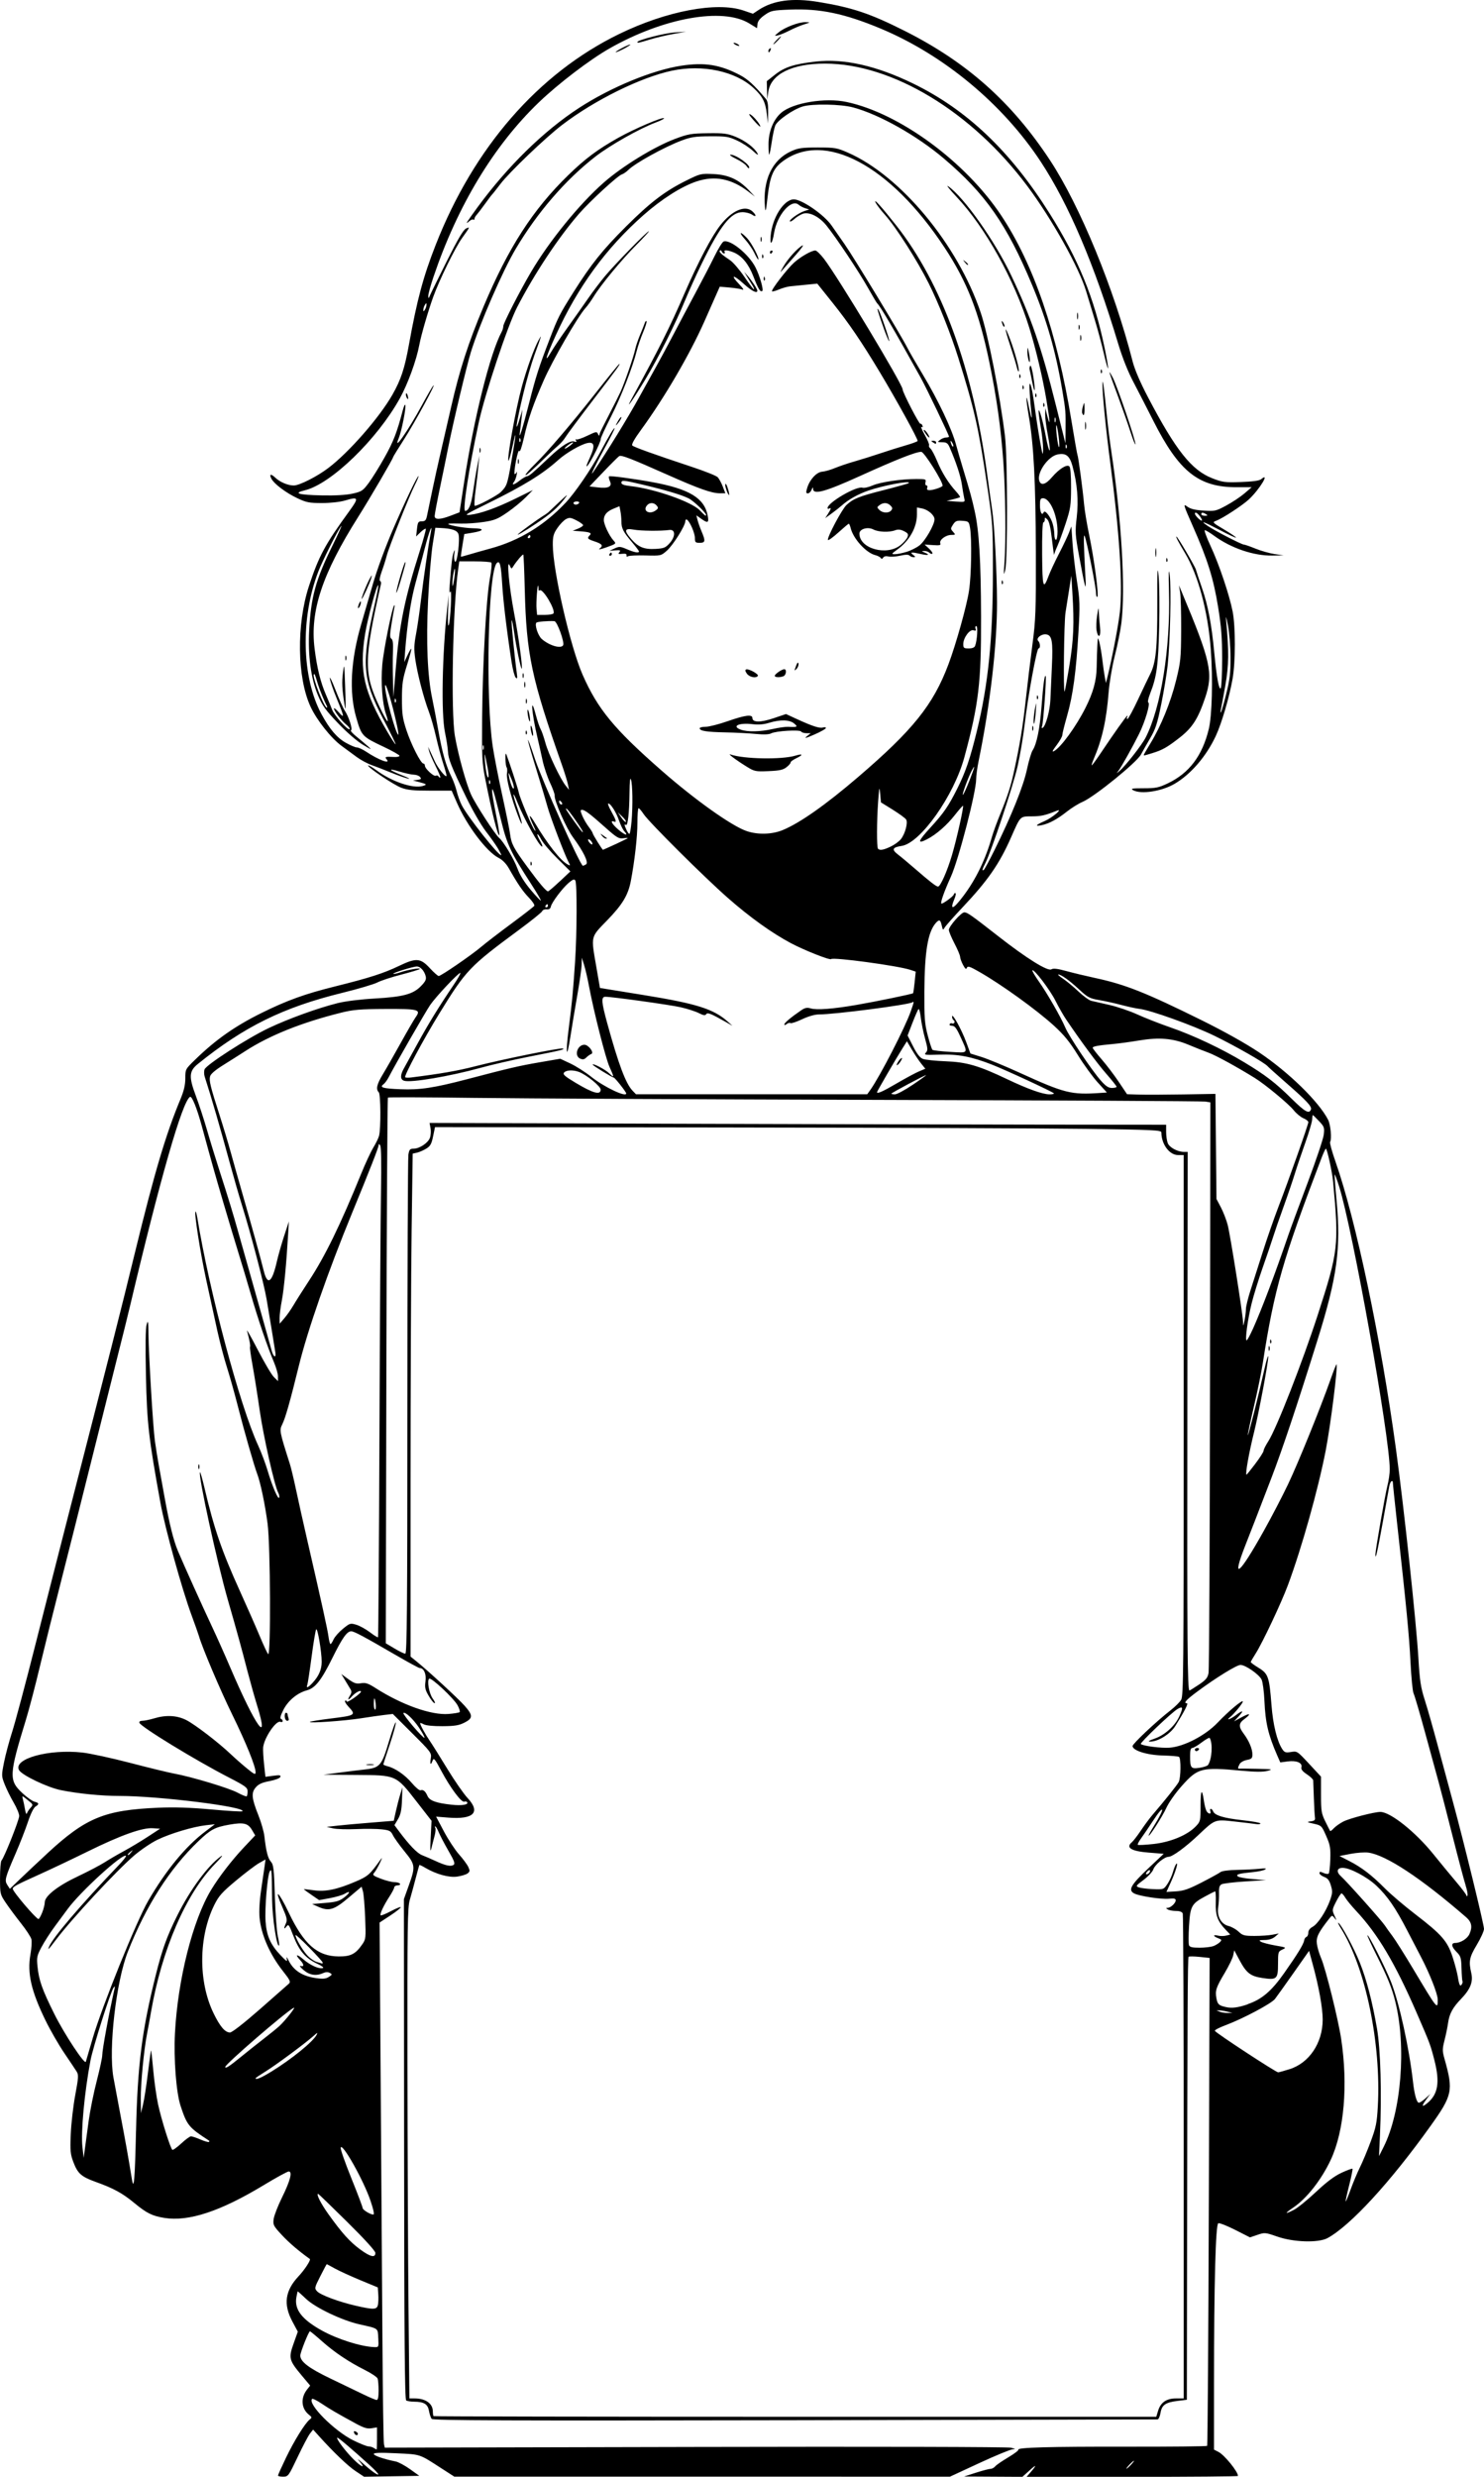 <?xml version="1.0" encoding="UTF-8" standalone="no"?>
<!-- Created with Inkscape (http://www.inkscape.org/) -->

<svg
   width="54.184mm"
   height="90.394mm"
   viewBox="0 0 54.184 90.394"
   version="1.1"
   id="svg318"
   xml:space="preserve"
   inkscape:version="1.2 (dc2aedaf03, 2022-05-15)"
   sodipodi:docname="Anime girl holding blank sign.svg"
   xmlns:inkscape="http://www.inkscape.org/namespaces/inkscape"
   xmlns:sodipodi="http://sodipodi.sourceforge.net/DTD/sodipodi-0.dtd"
   xmlns="http://www.w3.org/2000/svg"
   xmlns:svg="http://www.w3.org/2000/svg"
   xmlns:rdf="http://www.w3.org/1999/02/22-rdf-syntax-ns#"
   xmlns:cc="http://creativecommons.org/ns#"
   xmlns:dc="http://purl.org/dc/elements/1.1/"><title
     id="title338">Anime girl holding blank sign</title><sodipodi:namedview
     id="namedview320"
     pagecolor="#ffffff"
     bordercolor="#666666"
     borderopacity="1.0"
     inkscape:showpageshadow="2"
     inkscape:pageopacity="0.0"
     inkscape:pagecheckerboard="0"
     inkscape:deskcolor="#d1d1d1"
     inkscape:document-units="mm"
     showgrid="false"
     inkscape:zoom="0.69041105"
     inkscape:cx="309.96027"
     inkscape:cy="532.29159"
     inkscape:window-width="1920"
     inkscape:window-height="991"
     inkscape:window-x="-9"
     inkscape:window-y="-9"
     inkscape:window-maximized="1"
     inkscape:current-layer="layer1" /><defs
     id="defs315" /><g
     inkscape:label="Lager 1"
     inkscape:groupmode="layer"
     id="layer1"
     transform="translate(-22.841,-7.782)"><path
       style="fill:#000000;stroke-width:0.058"
       d="m 32.991,98.129 c 4.23e-4,-0.024 0.132,-0.317 0.293,-0.651 0.298,-0.62 0.694,-1.258 0.865,-1.394 0.087,-0.069 0.085,-0.084 -0.029,-0.175 -0.281,-0.224 -0.31,-0.61 -0.069,-0.917 l 0.115,-0.146 -0.305,-0.364 c -0.468,-0.559 -0.489,-0.64 -0.302,-1.165 l 0.156,-0.438 -0.199,-0.372 c -0.336,-0.63 -0.268,-1.125 0.23,-1.655 0.223,-0.238 0.454,-0.594 0.407,-0.627 -0.404,-0.288 -0.765,-0.597 -1.025,-0.878 -0.305,-0.329 -0.324,-0.367 -0.295,-0.581 0.017,-0.126 0.153,-0.476 0.302,-0.779 0.304,-0.616 0.392,-0.955 0.248,-0.955 -0.049,0 -0.459,0.224 -0.912,0.498 -1.583,0.958 -2.742,1.34 -3.63,1.197 -0.444,-0.071 -0.65,-0.175 -1.104,-0.551 -0.421,-0.349 -0.756,-0.532 -1.396,-0.761 -0.532,-0.191 -0.663,-0.306 -0.822,-0.728 -0.109,-0.287 -0.12,-0.41 -0.094,-1.026 0.016,-0.385 0.09,-1.024 0.164,-1.421 0.119,-0.639 0.125,-0.736 0.05,-0.855 -0.046,-0.074 -0.251,-0.379 -0.454,-0.679 -0.203,-0.3 -0.511,-0.835 -0.684,-1.19 -0.524,-1.075 -0.671,-1.722 -0.548,-2.41 0.039,-0.221 0.055,-0.469 0.034,-0.551 -0.021,-0.082 -0.19,-0.341 -0.376,-0.576 -0.186,-0.235 -0.435,-0.57 -0.554,-0.746 -0.213,-0.316 -0.215,-0.327 -0.215,-0.907 0,-0.323 0.024,-0.612 0.053,-0.642 0.099,-0.103 0.647,-1.481 0.647,-1.626 0,-0.079 -0.09,-0.298 -0.201,-0.487 -0.111,-0.189 -0.257,-0.485 -0.326,-0.659 -0.122,-0.31 -0.123,-0.326 -0.027,-0.812 0.054,-0.273 0.189,-0.778 0.3,-1.123 0.111,-0.345 0.489,-1.762 0.84,-3.15 0.351,-1.387 0.871,-3.428 1.155,-4.534 1.617,-6.291 1.973,-7.693 2.486,-9.799 0.713,-2.923 1.124,-4.308 1.659,-5.593 0.129,-0.31 0.179,-0.524 0.179,-0.764 0,-0.332 0.001,-0.334 0.365,-0.687 0.747,-0.726 1.442,-1.215 2.411,-1.695 0.931,-0.461 1.586,-0.698 2.69,-0.972 1.255,-0.312 1.774,-0.478 2.348,-0.754 0.613,-0.294 0.773,-0.282 1.11,0.082 0.148,0.16 0.296,0.292 0.328,0.292 0.084,0 1.19,-0.759 1.551,-1.065 0.17,-0.144 0.667,-0.526 1.106,-0.85 0.438,-0.324 0.813,-0.615 0.833,-0.647 0.02,-0.032 -0.068,-0.165 -0.195,-0.296 -0.225,-0.232 -0.412,-0.504 -0.729,-1.064 -0.102,-0.181 -0.235,-0.317 -0.381,-0.391 -0.435,-0.222 -1.153,-1.171 -1.517,-2.005 l -0.195,-0.447 h -0.779 c -0.617,0 -0.838,-0.022 -1.064,-0.108 -0.283,-0.108 -1.256,-0.763 -1.206,-0.813 0.014,-0.014 0.156,0.069 0.314,0.185 0.56,0.411 1.321,0.667 1.678,0.565 0.176,-0.05 0.154,-0.069 -0.182,-0.156 l -0.175,-0.045 0.164,-0.022 c 0.135,-0.018 0.152,-0.037 0.095,-0.105 -0.038,-0.046 -0.138,-0.083 -0.222,-0.084 -0.084,-2.2e-4 -0.321,-0.052 -0.527,-0.114 -0.461,-0.14 -0.399,-0.06 0.111,0.143 0.208,0.083 0.3,0.135 0.204,0.115 -0.096,-0.02 -0.372,-0.117 -0.612,-0.215 -0.241,-0.099 -0.565,-0.225 -0.721,-0.28 -0.156,-0.055 -0.403,-0.189 -0.549,-0.297 -0.146,-0.108 -0.392,-0.288 -0.545,-0.401 -0.385,-0.281 -0.907,-0.939 -1.135,-1.43 -0.493,-1.061 -0.519,-3.003 -0.06,-4.403 0.361,-1.099 0.587,-1.518 1.484,-2.751 0.348,-0.479 0.329,-0.521 -0.171,-0.372 -0.179,0.053 -0.526,0.091 -0.835,0.091 -0.469,-4e-5 -0.572,-0.02 -0.907,-0.179 -0.408,-0.193 -0.838,-0.516 -0.939,-0.705 -0.092,-0.172 -0.023,-0.197 0.132,-0.048 0.175,0.167 0.465,0.291 0.683,0.291 0.205,0 0.845,-0.323 1.257,-0.635 0.756,-0.572 1.867,-1.841 2.343,-2.676 0.311,-0.546 0.446,-0.953 0.603,-1.822 0.298,-1.648 0.522,-2.484 0.977,-3.645 1.393,-3.556 3.746,-6.26 6.696,-7.697 1.731,-0.843 3.57,-1.19 4.544,-0.859 l 0.344,0.117 0.21,-0.139 c 0.53,-0.35 1.24,-0.445 2.17,-0.292 1.251,0.205 1.891,0.419 3.149,1.051 2.278,1.144 3.92,2.604 5.318,4.727 1.098,1.668 2.338,4.687 3.017,7.344 0.076,0.297 0.277,0.765 0.564,1.312 1.011,1.928 1.588,2.655 2.339,2.949 0.377,0.148 0.461,0.159 1.05,0.139 0.431,-0.015 0.672,-0.048 0.737,-0.102 0.341,-0.283 -0.045,0.358 -0.441,0.732 -0.224,0.212 -0.954,0.691 -1.19,0.78 -0.159,0.06 -0.156,0.063 0.289,0.328 0.247,0.147 0.439,0.278 0.426,0.291 -0.013,0.013 -0.274,-0.108 -0.579,-0.27 -0.597,-0.315 -0.778,-0.378 -0.451,-0.155 0.26,0.176 1.233,0.678 1.316,0.679 0.035,5.7e-5 0.227,0.067 0.429,0.149 0.201,0.082 0.514,0.17 0.695,0.197 l 0.33,0.048 -0.411,0.007 c -0.681,0.012 -1.511,-0.27 -2.127,-0.722 -0.153,-0.112 -0.305,-0.204 -0.339,-0.204 -0.034,0 0.059,0.256 0.205,0.569 0.311,0.664 0.689,1.787 0.809,2.396 0.109,0.557 0.108,1.842 -0.003,2.466 -0.119,0.671 -0.399,1.623 -0.612,2.079 -0.348,0.745 -0.911,1.398 -1.502,1.745 -0.47,0.276 -1.228,0.393 -1.513,0.235 -0.108,-0.06 -0.049,-0.071 0.379,-0.071 0.446,0 0.552,-0.022 0.886,-0.181 0.78,-0.372 1.257,-1.003 1.494,-1.979 0.12,-0.491 0.153,-1.817 0.074,-2.901 -0.101,-1.383 -0.458,-2.717 -0.942,-3.524 -0.252,-0.42 -0.346,-0.602 -0.313,-0.602 0.039,0 0.681,1.091 0.711,1.208 0.014,0.057 0.117,0.367 0.228,0.688 0.215,0.621 0.347,1.325 0.443,2.345 0.083,0.887 0.175,1.389 0.236,1.291 0.028,-0.044 0.051,-0.52 0.051,-1.059 7.7e-4,-0.771 -0.03,-1.174 -0.146,-1.893 -0.169,-1.046 -0.383,-1.733 -0.919,-2.946 -0.354,-0.802 -0.366,-0.844 -0.212,-0.73 0.119,0.088 0.282,0.129 0.598,0.149 0.415,0.027 0.453,0.018 0.834,-0.188 0.22,-0.119 0.518,-0.317 0.662,-0.441 l 0.262,-0.225 -0.554,6.55e-4 c -1.386,0.002 -2.1,-0.568 -3.039,-2.426 -0.212,-0.419 -0.53,-1.039 -0.708,-1.379 C 64.032,21.367 63.826,20.849 63.67,20.332 62.796,17.428 61.867,15.246 60.844,13.688 59.461,11.582 57.299,9.786 54.988,8.822 53.682,8.278 52.78,8.089 51.694,8.132 c -0.646,0.026 -0.705,0.038 -0.933,0.198 -0.165,0.115 -0.25,0.221 -0.262,0.326 l -0.018,0.155 -0.281,-0.173 c -0.968,-0.595 -3.132,-0.209 -5.103,0.911 -0.724,0.411 -1.878,1.292 -2.588,1.975 -1.641,1.577 -2.961,3.765 -3.839,6.359 -0.108,0.319 -0.194,0.634 -0.192,0.7 0.004,0.106 0.011,0.103 0.065,-0.026 0.033,-0.08 0.312,-0.646 0.618,-1.257 0.392,-0.783 0.598,-1.13 0.693,-1.176 0.156,-0.074 0.154,-0.068 -0.14,0.343 -0.256,0.357 -0.828,1.523 -1.054,2.148 -0.186,0.514 -0.442,1.394 -0.508,1.75 -0.106,0.567 -0.418,1.424 -0.711,1.954 -0.829,1.498 -2.512,3.127 -3.466,3.356 -0.45,0.108 -0.244,0.169 0.629,0.187 0.476,0.01 0.881,-0.014 1.11,-0.065 0.334,-0.074 0.377,-0.103 0.593,-0.394 0.128,-0.173 0.391,-0.596 0.583,-0.941 0.317,-0.566 0.447,-0.904 0.657,-1.705 0.038,-0.144 0.08,-0.232 0.093,-0.195 0.035,0.097 -0.138,0.969 -0.241,1.215 -0.222,0.532 0.34,-0.27 0.853,-1.216 0.194,-0.358 0.379,-0.677 0.411,-0.709 0.129,-0.129 -0.686,1.368 -1.065,1.957 -0.223,0.347 -0.406,0.645 -0.406,0.662 0,0.053 -0.849,1.506 -1.268,2.169 -1.32,2.09 -1.769,3.446 -1.596,4.818 0.09,0.714 0.214,1.216 0.414,1.679 0.09,0.209 0.193,0.458 0.229,0.554 0.076,0.202 0.577,0.759 0.633,0.703 0.021,-0.021 -0.033,-0.095 -0.12,-0.166 -0.18,-0.146 -0.45,-0.501 -0.45,-0.59 0,-0.033 0.081,0.032 0.179,0.143 0.216,0.244 0.204,0.172 -0.088,-0.533 -0.114,-0.276 -0.222,-0.591 -0.24,-0.7 -0.018,-0.109 0.074,0.076 0.204,0.41 0.13,0.334 0.283,0.676 0.339,0.758 0.149,0.219 0.301,0.696 0.229,0.72 -0.033,0.011 0.053,0.11 0.19,0.221 0.137,0.111 0.332,0.275 0.432,0.364 0.156,0.139 0.129,0.131 -0.186,-0.058 -0.22,-0.132 -0.59,-0.452 -0.913,-0.791 -0.457,-0.478 -0.574,-0.641 -0.732,-1.021 -0.256,-0.613 -0.368,-1.449 -0.318,-2.377 0.065,-1.207 0.24,-1.84 0.856,-3.091 0.221,-0.449 0.361,-0.764 0.31,-0.7 -0.126,0.159 -0.683,1.269 -0.834,1.662 -0.653,1.695 -0.607,3.854 0.112,5.191 0.294,0.546 0.56,0.863 0.883,1.048 0.169,0.097 0.354,0.176 0.413,0.176 0.058,2.21e-4 0.216,0.073 0.35,0.163 0.444,0.295 0.895,0.463 0.74,0.275 -0.082,-0.098 -0.054,-0.107 0.277,-0.089 0.104,0.006 0.19,-0.014 0.19,-0.044 0,-0.03 -0.256,-0.175 -0.569,-0.323 -0.802,-0.379 -0.815,-0.394 -1.013,-1.083 -0.263,-0.913 -0.198,-2.092 0.186,-3.4 0.097,-0.331 0.29,-0.995 0.429,-1.476 0.143,-0.496 0.456,-1.346 0.722,-1.962 0.454,-1.051 0.935,-2.052 0.941,-1.958 0.002,0.025 -0.06,0.17 -0.137,0.322 -0.203,0.401 -0.946,2.269 -1.025,2.578 -0.037,0.144 -0.12,0.406 -0.184,0.582 -0.066,0.18 -0.092,0.328 -0.061,0.338 0.031,0.01 0.046,0.063 0.034,0.118 -0.627,2.769 -0.632,3.262 -0.043,4.494 0.273,0.57 0.372,0.676 0.223,0.238 -0.13,-0.383 -0.186,-1.138 -0.132,-1.785 0.044,-0.527 0.362,-2.109 0.437,-2.176 0.018,-0.016 0.018,0.036 -1.74e-4,0.117 -0.018,0.08 -0.065,0.352 -0.105,0.603 -0.058,0.368 -0.057,0.467 0.002,0.503 0.052,0.032 0.069,0.175 0.056,0.476 -0.01,0.236 -0.009,0.705 6.54e-4,1.042 l 0.018,0.612 0.08,-0.992 c 0.132,-1.638 0.324,-2.588 0.872,-4.312 0.142,-0.447 0.245,-0.825 0.229,-0.841 -0.016,-0.016 -0.103,0.041 -0.192,0.126 l -0.162,0.156 0.032,-0.277 c 0.028,-0.248 0.047,-0.277 0.178,-0.277 0.12,0 0.154,-0.037 0.189,-0.204 0.024,-0.112 0.109,-0.519 0.188,-0.904 0.08,-0.385 0.21,-0.975 0.289,-1.312 0.079,-0.337 0.263,-1.137 0.409,-1.779 0.302,-1.326 0.625,-2.324 1.176,-3.633 0.909,-2.16 1.802,-3.545 3.094,-4.801 0.62,-0.603 1.075,-0.942 1.822,-1.361 0.579,-0.325 1.621,-0.771 1.675,-0.717 0.017,0.017 -0.116,0.086 -0.295,0.153 -0.603,0.226 -1.679,0.834 -2.219,1.254 -1.088,0.846 -2.113,2.034 -2.9,3.36 -0.478,0.804 -1.308,2.713 -1.636,3.762 -0.146,0.467 -0.666,2.648 -0.826,3.47 -0.047,0.241 -0.179,0.882 -0.292,1.426 -0.114,0.544 -0.207,1.036 -0.207,1.094 0,0.141 0.199,0.136 0.595,-0.016 l 0.314,-0.12 0.16,-1.052 c 0.359,-2.365 0.957,-4.762 1.383,-5.545 0.03,-0.056 0.055,-0.145 0.055,-0.199 0,-0.103 0.603,-1.28 1.012,-1.974 0.662,-1.125 1.758,-2.473 2.649,-3.258 0.678,-0.598 1.837,-1.309 2.6,-1.597 0.486,-0.183 0.594,-0.202 1.205,-0.21 0.582,-0.008 0.717,0.009 1.011,0.128 0.356,0.143 0.699,0.404 0.807,0.614 0.04,0.078 -0.019,0.044 -0.163,-0.092 -0.124,-0.119 -0.383,-0.289 -0.576,-0.379 -0.319,-0.149 -0.407,-0.163 -0.992,-0.16 -0.548,0.003 -0.702,0.026 -1.053,0.159 -0.62,0.234 -1.689,0.825 -1.932,1.067 -0.072,0.072 -0.181,0.147 -0.241,0.166 -0.153,0.048 -1.162,0.976 -1.559,1.432 -0.751,0.863 -1.63,2.189 -2.262,3.412 -0.345,0.666 -1.178,3.168 -1.402,4.206 -0.361,1.675 -0.6,3.23 -0.496,3.23 0.127,0 0.221,-0.225 0.285,-0.683 0.04,-0.282 0.107,-0.696 0.151,-0.921 l 0.079,-0.408 -0.03,0.35 c -0.016,0.192 -0.063,0.599 -0.104,0.904 -0.041,0.305 -0.055,0.562 -0.032,0.572 0.067,0.028 0.827,-0.374 0.956,-0.505 0.217,-0.221 0.233,-0.269 0.372,-1.058 0.182,-1.034 0.209,-1.34 0.055,-0.625 -0.067,0.314 -0.136,0.557 -0.152,0.541 -0.063,-0.063 0.267,-1.887 0.486,-2.693 0.176,-0.646 0.453,-1.416 0.614,-1.705 0.13,-0.234 0.126,-0.219 -0.154,0.552 -0.106,0.293 -0.285,0.909 -0.396,1.371 -0.276,1.141 -0.341,1.632 -0.116,0.868 l 0.077,-0.262 -0.032,0.314 c -0.018,0.173 -0.044,0.396 -0.059,0.496 -0.057,0.376 0.089,-0.081 0.332,-1.034 0.252,-0.989 0.35,-1.296 0.752,-2.343 0.305,-0.796 0.366,-0.916 0.878,-1.726 0.64,-1.013 1.057,-1.533 1.917,-2.39 0.884,-0.88 1.414,-1.284 2.192,-1.67 0.512,-0.254 0.537,-0.26 0.992,-0.238 0.547,0.026 0.923,0.197 1.291,0.586 l 0.225,0.238 -0.233,-0.179 c -0.626,-0.479 -1.23,-0.598 -1.903,-0.374 -0.548,0.183 -1.276,0.646 -1.942,1.235 -1.361,1.205 -2.381,2.601 -3.186,4.363 -0.374,0.818 -0.451,1.092 -0.175,0.621 0.094,-0.16 0.368,-0.567 0.61,-0.904 0.241,-0.337 0.575,-0.809 0.741,-1.05 0.166,-0.241 0.445,-0.608 0.619,-0.817 0.366,-0.438 1.535,-1.633 1.597,-1.633 0.023,0 -0.187,0.23 -0.466,0.51 -0.54,0.542 -1.286,1.446 -1.552,1.881 -0.088,0.144 -0.22,0.328 -0.293,0.408 -0.287,0.317 -1.206,1.909 -1.532,2.654 -0.383,0.874 -0.563,1.393 -0.714,2.064 -0.08,0.353 -0.152,0.564 -0.172,0.505 -0.02,-0.058 -0.073,0.097 -0.125,0.371 -0.049,0.259 -0.07,0.472 -0.046,0.472 0.024,0 0.058,-0.033 0.075,-0.073 0.017,-0.04 0.016,0.006 -0.003,0.102 -0.019,0.096 -0.061,0.208 -0.093,0.249 -0.111,0.141 -0.009,0.123 0.189,-0.032 0.109,-0.086 0.236,-0.161 0.282,-0.168 0.086,-0.013 0.187,-0.098 0.815,-0.691 0.451,-0.426 0.762,-0.623 0.91,-0.576 0.078,0.025 0.096,0.014 0.064,-0.039 -0.026,-0.042 -0.022,-0.059 0.01,-0.039 0.03,0.019 0.212,-0.042 0.403,-0.134 0.314,-0.152 0.351,-0.158 0.387,-0.069 0.022,0.055 0.045,0.08 0.051,0.056 0.006,-0.024 0.016,-0.063 0.022,-0.087 0.006,-0.024 0.153,-0.319 0.328,-0.656 0.175,-0.337 0.366,-0.717 0.425,-0.846 0.145,-0.316 0.483,-1.293 0.534,-1.546 0.023,-0.112 0.102,-0.348 0.176,-0.525 0.074,-0.176 0.151,-0.37 0.171,-0.431 0.02,-0.061 0.05,-0.096 0.068,-0.078 0.018,0.018 -0.038,0.199 -0.123,0.402 -0.086,0.203 -0.19,0.508 -0.233,0.677 -0.153,0.612 -0.575,1.691 -0.94,2.406 -0.205,0.402 -0.372,0.764 -0.372,0.804 0,0.157 -0.516,1.138 -0.523,0.994 -0.001,-0.021 0.061,-0.173 0.138,-0.339 0.18,-0.39 0.148,-0.548 -0.103,-0.495 -0.247,0.052 -0.773,0.356 -1.057,0.61 -0.588,0.528 -1.276,0.951 -2.595,1.598 -0.813,0.399 -0.876,0.44 -0.626,0.41 0.391,-0.047 0.963,-0.253 1.674,-0.602 l 0.61,-0.3 -0.26,0.265 c -0.143,0.146 -0.444,0.393 -0.669,0.548 -0.354,0.245 -0.471,0.292 -0.867,0.352 -0.252,0.038 -0.619,0.064 -0.816,0.058 -0.197,-0.006 -0.397,-0.005 -0.446,0.002 -0.184,0.029 0.513,0.164 0.872,0.169 0.434,0.006 0.421,0.09 -0.026,0.164 l -0.292,0.048 -0.067,0.407 c -0.037,0.224 -0.063,0.412 -0.057,0.418 0.006,0.006 0.128,-0.025 0.271,-0.069 0.144,-0.044 0.511,-0.148 0.815,-0.231 1.044,-0.285 1.949,-0.835 2.73,-1.659 0.346,-0.365 0.934,-1.222 1.265,-1.843 0.318,-0.597 0.507,-0.912 0.532,-0.887 0.012,0.012 -0.142,0.322 -0.343,0.688 -0.36,0.657 -0.59,1.137 -0.436,0.91 0.498,-0.733 1.263,-1.978 1.673,-2.723 0.203,-0.369 0.48,-0.868 0.615,-1.108 0.135,-0.241 0.41,-0.752 0.612,-1.137 0.201,-0.385 0.57,-1.08 0.82,-1.546 0.25,-0.465 0.567,-1.075 0.704,-1.355 0.137,-0.28 0.287,-0.523 0.333,-0.541 0.237,-0.091 0.92,0.461 1.165,0.942 0.157,0.308 0.306,0.828 0.247,0.864 -0.073,0.045 -0.146,-0.074 -0.324,-0.535 -0.175,-0.453 -0.415,-0.746 -0.713,-0.872 -0.221,-0.093 -0.388,-0.103 -0.337,-0.021 0.02,0.032 0.01,0.058 -0.021,0.058 -0.031,0 -0.069,-0.033 -0.083,-0.073 -0.014,-0.04 -0.045,-0.055 -0.069,-0.033 -0.047,0.043 0.062,0.146 0.373,0.352 0.11,0.073 0.346,0.348 0.525,0.61 0.178,0.262 0.334,0.466 0.347,0.454 0.012,-0.012 -0.016,-0.083 -0.063,-0.156 -0.047,-0.073 -0.133,-0.212 -0.19,-0.308 l -0.104,-0.175 0.127,0.146 c 0.155,0.178 0.353,0.48 0.353,0.54 6.55e-4,0.118 -0.206,0.014 -0.5,-0.252 -0.382,-0.346 -0.5,-0.336 -0.166,0.014 0.153,0.16 0.191,0.226 0.113,0.197 -0.064,-0.024 -0.275,-0.057 -0.468,-0.074 l -0.351,-0.03 -0.126,0.284 c -0.069,0.156 -0.263,0.594 -0.43,0.972 -0.53,1.2 -1.467,2.803 -2.318,3.968 -0.242,0.331 -0.356,0.534 -0.32,0.571 0.06,0.06 0.778,0.318 2.175,0.781 0.465,0.154 0.888,0.322 0.939,0.374 0.052,0.051 0.137,0.205 0.189,0.341 l 0.095,0.248 H 49.122 c -0.294,0 -0.762,-0.165 -1.9,-0.671 -1.37,-0.609 -1.694,-0.734 -1.774,-0.684 -0.037,0.023 -0.296,0.281 -0.576,0.574 l -0.508,0.531 0.299,0.035 c 0.393,0.047 0.539,-0.026 0.448,-0.225 -0.036,-0.08 -0.052,-0.159 -0.034,-0.177 0.031,-0.031 0.887,0.083 1.591,0.212 1.345,0.247 1.896,0.583 2.014,1.228 0.048,0.26 0.003,0.279 -0.243,0.104 l -0.172,-0.122 0.041,0.166 c 0.023,0.091 0.089,0.28 0.148,0.419 0.15,0.353 0.14,0.418 -0.068,0.418 -0.156,0 -0.175,-0.019 -0.175,-0.177 0,-0.18 -0.183,-0.601 -0.291,-0.668 -0.033,-0.02 -0.059,0.006 -0.059,0.059 0,0.161 -0.45,0.877 -0.676,1.075 -0.212,0.186 -0.216,0.187 -0.778,0.172 -0.31,-0.008 -0.597,0.005 -0.636,0.029 -0.044,0.027 -0.065,0.015 -0.056,-0.032 0.011,-0.053 -0.037,-0.07 -0.156,-0.057 -0.142,0.016 -0.16,0.005 -0.105,-0.061 0.056,-0.067 0.03,-0.078 -0.148,-0.065 l -0.216,0.017 0.187,-0.086 c 0.17,-0.079 0.211,-0.076 0.457,0.03 0.274,0.117 0.435,0.146 0.435,0.078 0,-0.021 -0.114,-0.172 -0.253,-0.335 -0.323,-0.38 -0.388,-0.506 -0.388,-0.753 0,-0.11 -0.016,-0.282 -0.036,-0.381 l -0.036,-0.18 -0.212,0.087 c -0.25,0.103 -0.358,0.229 -0.358,0.418 0,0.158 0.197,0.574 0.354,0.746 0.106,0.116 0.103,0.119 -0.254,0.247 -0.216,0.077 -0.318,0.096 -0.254,0.047 0.141,-0.107 0.096,-0.169 -0.192,-0.264 -0.252,-0.083 -0.275,-0.114 -0.168,-0.221 0.086,-0.086 0.003,-0.119 -0.36,-0.146 l -0.262,-0.019 0.19,-0.076 c 0.104,-0.042 0.19,-0.099 0.19,-0.127 0,-0.028 -0.109,-0.107 -0.242,-0.175 -0.21,-0.107 -0.26,-0.113 -0.385,-0.046 -0.079,0.042 -0.22,0.187 -0.312,0.322 -0.142,0.207 -0.169,0.302 -0.168,0.614 4.23e-4,0.935 0.64,3.724 1.088,4.743 0.551,1.253 1.15,1.98 2.884,3.498 1.231,1.078 2.569,2.028 3.11,2.209 0.411,0.138 0.927,0.122 1.317,-0.04 0.625,-0.259 1.563,-0.919 2.741,-1.928 2.004,-1.715 2.745,-2.637 3.299,-4.103 0.279,-0.738 0.673,-2.143 0.757,-2.699 0.087,-0.575 0.108,-1.898 0.037,-2.304 -0.039,-0.223 -0.051,-0.234 -0.28,-0.251 -0.203,-0.015 -0.253,0.005 -0.339,0.136 -0.095,0.146 -0.095,0.16 3.85e-4,0.265 0.097,0.108 0.095,0.112 -0.068,0.114 -0.205,0.002 -0.445,0.187 -0.399,0.307 0.027,0.07 -0.022,0.082 -0.27,0.064 l -0.303,-0.021 0.16,0.148 c 0.088,0.081 0.143,0.164 0.123,0.185 -0.02,0.02 -0.068,0.006 -0.106,-0.032 -0.038,-0.038 -0.123,-0.067 -0.189,-0.065 -0.108,0.003 -0.106,0.009 0.02,0.06 0.207,0.083 0.124,0.113 -0.141,0.052 -0.345,-0.08 -0.421,-0.072 -0.287,0.029 0.09,0.068 0.095,0.086 0.023,0.087 -0.05,0.001 -0.118,-0.025 -0.151,-0.059 -0.042,-0.042 -0.148,-0.041 -0.345,0.003 -0.157,0.035 -0.349,0.048 -0.427,0.028 -0.088,-0.022 -0.161,-0.006 -0.191,0.041 -0.035,0.054 -0.062,0.057 -0.093,0.012 -0.024,-0.035 -0.111,-0.08 -0.192,-0.1 -0.337,-0.082 -0.806,-0.595 -0.903,-0.988 -0.022,-0.088 -0.053,-0.16 -0.068,-0.16 -0.016,0 -0.189,0.146 -0.386,0.324 -0.197,0.178 -0.367,0.299 -0.377,0.268 -0.032,-0.097 0.512,-1.121 0.677,-1.274 0.253,-0.235 0.457,-0.316 1.373,-0.548 0.476,-0.121 0.881,-0.234 0.899,-0.252 0.109,-0.109 -0.913,0.08 -1.474,0.273 -0.371,0.128 -0.722,0.324 -0.962,0.538 -0.08,0.071 -0.251,0.206 -0.379,0.299 l -0.233,0.169 0.102,-0.158 c 0.114,-0.178 0.129,-0.245 0.043,-0.192 -0.032,0.02 -0.058,0.011 -0.058,-0.02 0,-0.197 1.053,-0.811 1.272,-0.742 0.06,0.019 0.225,-0.017 0.367,-0.079 0.283,-0.125 1.044,-0.238 1.606,-0.238 0.332,0 0.358,0.009 0.33,0.117 -0.017,0.064 -0.002,0.117 0.033,0.117 0.035,0 0.048,0.039 0.03,0.087 -0.023,0.059 0.003,0.087 0.081,0.087 0.145,0 0.482,-0.116 0.481,-0.166 -0.001,-0.165 -0.675,-1.234 -0.779,-1.234 -0.199,0 -0.899,0.276 -2.245,0.886 -1.26,0.571 -1.696,0.691 -1.704,0.47 -0.003,-0.078 -0.016,-0.071 -0.056,0.029 -0.029,0.072 -0.091,0.131 -0.137,0.131 -0.069,0 -0.073,-0.036 -0.022,-0.203 0.094,-0.306 0.343,-0.574 0.547,-0.588 0.095,-0.007 0.303,-0.066 0.462,-0.132 0.159,-0.066 0.485,-0.177 0.726,-0.245 0.241,-0.069 0.661,-0.2 0.933,-0.292 0.273,-0.092 0.685,-0.222 0.916,-0.288 0.231,-0.066 0.432,-0.14 0.446,-0.163 0.028,-0.046 -0.754,-1.469 -1.386,-2.521 -0.663,-1.103 -1.126,-1.783 -1.717,-2.522 l -0.56,-0.7 -0.41,0.04 c -0.225,0.022 -0.489,0.048 -0.585,0.059 -0.097,0.01 -0.278,0.061 -0.403,0.114 -0.125,0.052 -0.24,0.083 -0.255,0.067 -0.044,-0.044 0.55,-0.817 0.803,-1.045 0.241,-0.218 0.639,-0.445 0.779,-0.445 0.045,0 0.188,0.138 0.317,0.306 0.523,0.684 2.871,4.581 2.871,4.766 0,0.107 0.605,1.279 0.647,1.253 0.022,-0.014 0.056,0.015 0.075,0.065 0.023,0.06 0.011,0.076 -0.035,0.047 -0.038,-0.024 0.016,0.107 0.119,0.291 0.104,0.184 0.175,0.356 0.158,0.383 -0.017,0.027 0.006,0.08 0.051,0.117 0.045,0.037 0.155,0.244 0.244,0.459 0.176,0.423 0.415,0.807 0.688,1.105 0.095,0.104 0.162,0.199 0.148,0.211 -0.014,0.012 -0.13,0.048 -0.258,0.079 l -0.233,0.057 0.339,0.024 c 0.337,0.024 0.339,0.023 0.305,-0.122 -0.019,-0.08 -0.057,-0.303 -0.085,-0.496 -0.045,-0.313 -0.207,-0.805 -0.446,-1.356 -0.068,-0.158 -0.114,-0.19 -0.273,-0.191 -0.18,-0.002 -0.184,-0.006 -0.077,-0.087 0.062,-0.047 0.161,-0.086 0.219,-0.086 0.058,0 0.106,-0.014 0.106,-0.031 0,-0.062 -0.815,-1.758 -1.035,-2.156 -0.966,-1.741 -1.481,-2.62 -1.589,-2.712 -0.019,-0.016 -0.174,-0.279 -0.346,-0.583 -0.325,-0.578 -1.164,-1.835 -1.507,-2.257 -0.266,-0.329 -0.638,-0.51 -0.867,-0.423 -0.092,0.035 -0.227,0.119 -0.299,0.186 -0.072,0.067 -0.146,0.108 -0.164,0.089 -0.047,-0.047 0.321,-0.311 0.529,-0.378 l 0.175,-0.057 -0.146,-0.045 c -0.08,-0.025 -0.188,-0.082 -0.24,-0.127 -0.264,-0.232 -0.79,0.371 -0.897,1.029 -0.068,0.417 -0.158,0.493 -0.125,0.105 0.056,-0.66 0.483,-1.33 0.847,-1.33 0.295,0 1.11,0.565 1.378,0.955 0.069,0.1 0.282,0.405 0.473,0.678 0.342,0.488 2.042,3.291 2.291,3.78 0.07,0.138 0.327,0.583 0.572,0.991 0.561,0.936 1.052,1.971 1.206,2.542 0.044,0.164 0.152,0.534 0.239,0.823 0.299,0.99 0.331,1.109 0.442,1.604 0.163,0.728 0.227,1.785 0.234,3.849 0.007,2.418 -0.086,3.201 -0.609,5.136 -0.379,1.403 -1.605,3.136 -2.29,3.238 -0.339,0.051 -0.374,0.131 -0.136,0.313 0.108,0.082 0.395,0.322 0.637,0.532 0.535,0.464 0.761,0.639 0.826,0.639 0.087,0 0.333,-0.552 0.509,-1.145 0.171,-0.575 0.438,-1.77 0.404,-1.804 -0.01,-0.01 -0.146,0.144 -0.302,0.343 -0.291,0.371 -0.68,0.709 -1.009,0.878 -0.375,0.192 -0.341,0.078 0.13,-0.435 0.473,-0.516 0.646,-0.766 0.962,-1.394 0.313,-0.623 0.475,-1.097 0.727,-2.129 0.413,-1.69 0.581,-3.356 0.583,-5.774 0.001,-1.727 -0.002,-1.769 -0.219,-3.233 -0.31,-2.087 -0.456,-2.728 -1.046,-4.611 -0.271,-0.864 -0.723,-2.001 -1.079,-2.712 -0.42,-0.839 -1.198,-2.057 -1.603,-2.508 -0.144,-0.16 -0.294,-0.357 -0.334,-0.437 -0.095,-0.193 0.22,0.156 0.756,0.837 1.664,2.113 2.803,5.239 3.32,9.108 0.064,0.481 0.144,1.045 0.176,1.254 0.085,0.542 0.175,2.258 0.179,3.383 0.005,1.551 -0.249,3.741 -0.675,5.816 -0.047,0.231 -0.086,0.52 -0.086,0.642 3.84e-4,0.471 -0.638,2.931 -0.924,3.563 -0.244,0.538 -0.386,0.938 -0.347,0.977 0.034,0.034 0.455,-0.274 0.455,-0.332 0,-0.027 0.025,-0.049 0.055,-0.049 0.03,0 0.016,0.094 -0.032,0.21 -0.181,0.434 -0.052,0.395 0.318,-0.095 0.473,-0.626 0.815,-1.338 1.066,-2.214 0.041,-0.144 0.171,-0.499 0.289,-0.787 0.271,-0.664 0.382,-1.007 0.494,-1.518 0.221,-1.012 0.329,-1.663 0.435,-2.632 0.063,-0.573 0.173,-1.488 0.245,-2.033 0.119,-0.9 0.131,-1.213 0.125,-3.383 -0.007,-2.556 -0.076,-3.898 -0.255,-4.942 -0.116,-0.679 -0.116,-0.947 7.7e-4,-0.356 0.084,0.425 0.127,0.53 0.092,0.223 -0.015,-0.128 -0.042,-0.443 -0.06,-0.7 -0.047,-0.666 0.068,-0.364 0.178,0.467 0.047,0.353 0.134,0.917 0.194,1.254 0.094,0.525 0.11,0.571 0.116,0.321 0.004,-0.16 -0.033,-0.515 -0.081,-0.787 -0.048,-0.273 -0.086,-0.548 -0.084,-0.612 0.006,-0.18 0.158,0.351 0.264,0.919 0.052,0.281 0.114,0.51 0.138,0.51 0.024,0 -0.004,-0.243 -0.061,-0.54 -0.058,-0.297 -0.103,-0.644 -0.101,-0.773 l 0.004,-0.233 0.075,0.292 c 0.113,0.438 0.1,0.201 -0.032,-0.583 -0.137,-0.818 -0.387,-1.871 -0.631,-2.654 -0.544,-1.749 -1.598,-3.644 -2.65,-4.763 -0.264,-0.281 -0.4,-0.455 -0.303,-0.386 0.575,0.402 1.7,1.994 2.298,3.254 0.719,1.513 1.101,2.619 1.613,4.666 l 0.365,1.458 0.005,-0.437 c 0.008,-0.728 0.005,-0.763 -0.117,-1.487 -0.241,-1.434 -0.564,-2.561 -1.107,-3.86 -0.92,-2.204 -1.699,-3.318 -3.218,-4.608 -0.983,-0.835 -2.36,-1.61 -3.314,-1.865 -0.454,-0.122 -1.492,-0.14 -1.844,-0.033 -0.35,0.106 -0.928,0.51 -1.001,0.699 -0.034,0.088 -0.091,0.356 -0.126,0.595 -0.035,0.239 -0.076,0.447 -0.091,0.462 -0.015,0.015 -0.027,-0.156 -0.027,-0.38 0,-0.467 0.18,-0.908 0.47,-1.153 0.431,-0.363 1.602,-0.554 2.379,-0.389 1.934,0.411 4.34,2.177 5.649,4.145 1.179,1.774 2.035,4.27 2.558,7.46 0.113,0.687 0.214,1.264 0.226,1.283 0.029,0.048 0.195,1.282 0.239,1.785 0.02,0.225 0.102,0.722 0.182,1.106 0.188,0.898 0.366,2.243 0.302,2.282 -0.027,0.017 -0.049,-0.053 -0.049,-0.156 0,-0.208 -0.333,-1.873 -0.412,-2.062 -0.047,-0.113 -0.041,0.235 0.03,1.541 0.029,0.532 -0.012,0.39 -0.233,-0.81 -0.143,-0.78 -0.15,-0.879 -0.088,-1.412 0.072,-0.621 0.021,-1.237 -0.156,-1.88 -0.103,-0.376 -0.246,-0.483 -0.552,-0.416 -0.336,0.074 -0.738,0.643 -0.664,0.939 0.052,0.209 0.23,0.169 0.463,-0.104 0.267,-0.312 0.552,-0.49 0.641,-0.401 0.041,0.041 0.064,0.327 0.062,0.777 -0.002,0.642 -0.021,0.768 -0.194,1.295 -0.105,0.321 -0.242,0.695 -0.304,0.831 -0.062,0.136 -0.116,0.28 -0.12,0.321 -0.004,0.04 -0.04,-0.211 -0.08,-0.558 -0.049,-0.43 -0.102,-0.662 -0.167,-0.727 -0.088,-0.088 -0.095,-0.088 -0.095,0.005 0,0.055 -0.024,0.1 -0.053,0.1 -0.03,0 -0.049,0.498 -0.044,1.161 0.01,1.232 0.039,1.324 0.243,0.777 0.057,-0.152 0.226,-0.512 0.375,-0.801 0.149,-0.289 0.312,-0.63 0.361,-0.758 l 0.089,-0.233 0.042,0.612 c 0.023,0.337 0.095,0.959 0.161,1.383 0.109,0.707 0.114,0.862 0.055,1.869 -0.084,1.442 -0.2,2.3 -0.414,3.048 -0.096,0.336 -0.175,0.653 -0.175,0.705 0,0.052 -0.095,0.218 -0.211,0.371 -0.147,0.193 -0.176,0.258 -0.095,0.215 0.253,-0.135 0.807,-0.895 1.152,-1.581 0.283,-0.562 0.401,-0.991 0.409,-1.49 0.004,-0.257 0.015,-0.611 0.024,-0.787 0.017,-0.318 0.018,-0.319 0.074,-0.117 0.031,0.112 0.08,0.401 0.109,0.642 0.029,0.241 0.07,0.529 0.092,0.642 l 0.039,0.204 0.044,-0.175 c 0.18,-0.72 0.409,-1.91 0.465,-2.421 0.109,-0.989 -0.016,-2.912 -0.352,-5.453 -0.155,-1.169 -0.293,-2.554 -0.283,-2.851 0.008,-0.257 0.041,-0.02 0.168,1.218 0.036,0.353 0.104,0.891 0.15,1.196 0.377,2.49 0.528,5.059 0.371,6.304 -0.034,0.27 -0.141,0.803 -0.238,1.184 -0.099,0.389 -0.198,0.978 -0.227,1.341 -0.079,1.014 -0.237,1.717 -0.548,2.441 -0.052,0.12 -0.081,0.219 -0.066,0.219 0.015,0 0.155,-0.19 0.311,-0.423 0.491,-0.734 0.953,-1.385 0.983,-1.385 0.016,0 0.013,0.026 -0.007,0.058 -0.02,0.032 -0.013,0.058 0.016,0.058 0.029,0 0.203,-0.322 0.387,-0.714 0.184,-0.393 0.382,-0.806 0.44,-0.919 0.21,-0.41 0.265,-0.948 0.261,-2.566 -0.004,-1.239 0.006,-1.441 0.048,-1.021 0.029,0.289 0.038,1.129 0.021,1.866 -0.032,1.39 -0.09,1.819 -0.329,2.424 -0.071,0.181 -0.099,0.322 -0.066,0.333 0.08,0.027 -0.121,0.704 -0.339,1.143 -0.238,0.479 -0.652,1.218 -0.759,1.354 -0.078,0.1 -0.073,0.099 0.05,-0.006 0.217,-0.185 0.815,-0.949 0.95,-1.216 0.562,-1.102 0.906,-3.248 0.851,-5.317 -0.019,-0.736 -0.013,-0.894 0.026,-0.612 0.061,0.44 0.016,2.451 -0.073,3.283 -0.034,0.314 -0.139,0.955 -0.234,1.423 -0.146,0.722 -0.209,0.915 -0.415,1.266 -0.133,0.228 -0.279,0.486 -0.324,0.573 -0.149,0.288 -1.7,1.546 -2.136,1.733 -0.148,0.063 -0.406,0.223 -0.573,0.356 -0.351,0.277 -0.64,0.434 -0.91,0.492 -0.275,0.059 -0.233,-0.005 0.096,-0.146 0.283,-0.122 0.706,-0.482 0.443,-0.377 -0.426,0.169 -0.566,0.201 -0.905,0.203 -0.44,0.003 -0.411,-0.026 -0.758,0.761 -0.428,0.973 -0.848,1.579 -1.779,2.566 -0.321,0.34 -0.612,0.67 -0.648,0.732 -0.06,0.104 -0.068,0.098 -0.107,-0.076 -0.047,-0.215 -0.093,-0.233 -0.22,-0.087 -0.287,0.329 -0.406,1.045 -0.414,2.493 -0.005,0.962 0.01,1.173 0.121,1.599 0.07,0.27 0.148,0.509 0.173,0.532 0.025,0.023 0.316,0.057 0.647,0.076 0.693,0.04 0.667,0.084 0.359,-0.588 -0.128,-0.279 -0.196,-0.365 -0.29,-0.365 -0.069,0 -0.107,-0.026 -0.087,-0.059 0.02,-0.033 0.059,-0.045 0.087,-0.028 0.028,0.017 0.066,0.006 0.084,-0.024 0.019,-0.03 0.007,-0.072 -0.025,-0.092 -0.033,-0.02 -0.059,-0.081 -0.058,-0.135 0.002,-0.15 0.348,0.476 0.519,0.94 l 0.152,0.411 0.408,0.127 c 0.224,0.07 0.854,0.33 1.399,0.579 1.632,0.744 1.875,0.805 2.929,0.733 l 0.246,-0.017 -0.333,-0.365 c -0.183,-0.201 -0.509,-0.65 -0.725,-0.998 -0.3,-0.485 -0.505,-0.737 -0.875,-1.075 -0.629,-0.574 -1.905,-1.495 -2.718,-1.96 -0.354,-0.203 -0.432,-0.229 -0.461,-0.153 -0.026,0.069 -0.061,0.043 -0.14,-0.106 -0.058,-0.108 -0.106,-0.241 -0.107,-0.295 -0.001,-0.054 -0.094,-0.274 -0.207,-0.489 -0.112,-0.215 -0.204,-0.437 -0.204,-0.492 0,-0.13 0.45,-0.642 0.565,-0.642 0.109,0 0.255,0.103 1.243,0.875 1.028,0.804 1.804,1.287 1.935,1.205 0.069,-0.044 0.222,-0.026 0.553,0.065 0.252,0.069 0.72,0.181 1.041,0.25 1.102,0.236 1.841,0.529 3.881,1.537 0.834,0.412 1.618,0.851 2.106,1.177 1.08,0.723 2.181,1.797 2.521,2.458 0.095,0.185 0.143,0.707 0.075,0.816 -0.019,0.031 0.069,0.351 0.196,0.712 0.746,2.126 1.662,6.48 2.21,10.502 0.296,2.17 0.741,6.321 0.817,7.611 0.05,0.843 0.085,1.074 0.236,1.546 0.098,0.305 0.31,1.053 0.473,1.662 0.163,0.61 0.411,1.528 0.551,2.041 0.382,1.398 1.136,4.478 1.136,4.643 0,0.08 -0.118,0.34 -0.261,0.58 -0.274,0.455 -0.303,0.602 -0.203,1.033 0.074,0.322 -0.033,0.59 -0.377,0.947 -0.304,0.314 -0.426,0.543 -0.472,0.883 -0.019,0.14 -0.076,0.417 -0.127,0.617 -0.084,0.332 -0.084,0.392 0.003,0.7 0.322,1.147 0.287,1.311 -0.519,2.438 -1.467,2.052 -2.922,3.633 -3.759,4.088 -0.329,0.178 -1.235,0.152 -1.827,-0.054 -0.443,-0.154 -0.464,-0.156 -0.729,-0.066 l -0.273,0.093 -0.539,-0.273 c -0.297,-0.15 -0.575,-0.26 -0.618,-0.243 -0.098,0.037 -0.156,2.214 -0.156,5.823 v 2.439 l 0.165,0.085 c 0.219,0.113 0.71,0.719 0.71,0.876 0,0.018 -1.737,0.033 -3.859,0.032 l -3.859,-7.7e-4 0.114,-0.131 c 0.262,-0.3 0.266,-0.348 0.008,-0.116 l -0.275,0.248 -1.066,-0.006 -1.066,-0.006 0.437,-0.14 c 0.241,-0.077 0.48,-0.14 0.532,-0.14 0.052,0 0.129,-0.041 0.17,-0.091 0.041,-0.05 0.254,-0.197 0.473,-0.327 0.219,-0.13 0.386,-0.256 0.371,-0.28 -0.051,-0.082 1.114,-0.114 3.983,-0.11 1.582,0.002 2.891,-0.011 2.91,-0.03 0.019,-0.019 0.047,-4.033 0.062,-8.921 l 0.029,-8.887 -0.367,-0.038 c -0.202,-0.021 -0.382,-0.023 -0.401,-0.004 -0.034,0.034 -0.043,1.922 -0.056,11.26 l -0.007,4.907 -0.335,0.041 c -0.445,0.054 -0.577,0.146 -0.627,0.437 -0.022,0.13 -0.07,0.237 -0.108,0.239 -0.037,0.002 -6.003,0.015 -13.257,0.029 -10.49,0.02 -13.201,0.01 -13.247,-0.048 -0.032,-0.04 -0.076,-0.172 -0.098,-0.294 -0.045,-0.248 -0.182,-0.332 -0.548,-0.334 -0.118,-7.7e-4 -0.246,-0.021 -0.284,-0.045 -0.053,-0.034 -0.071,-2.206 -0.076,-9.171 l -0.007,-9.127 0.178,-0.496 c 0.249,-0.694 0.241,-0.758 -0.156,-1.244 -0.184,-0.226 -0.375,-0.492 -0.423,-0.59 -0.078,-0.158 -0.125,-0.183 -0.408,-0.215 -0.176,-0.02 -0.596,-0.025 -0.933,-0.009 -0.337,0.015 -0.717,0.003 -0.846,-0.027 l -0.233,-0.054 0.379,-0.043 c 0.209,-0.024 0.76,-0.074 1.225,-0.111 l 0.846,-0.069 0.078,-0.35 c 0.043,-0.192 0.114,-0.468 0.159,-0.612 l 0.08,-0.262 -0.017,0.474 c -0.013,0.362 -0.048,0.525 -0.146,0.692 l -0.129,0.218 0.158,0.212 c 0.379,0.509 0.671,0.814 0.85,0.883 0.106,0.041 0.323,0.135 0.484,0.209 0.371,0.172 0.562,0.214 0.665,0.147 0.066,-0.043 0.031,-0.141 -0.183,-0.511 -0.145,-0.252 -0.305,-0.556 -0.355,-0.677 -0.05,-0.12 -0.107,-0.219 -0.127,-0.219 -0.02,0 -0.02,0.026 -2.21e-4,0.057 0.019,0.031 0.009,0.156 -0.023,0.277 -0.032,0.121 -0.085,0.325 -0.117,0.453 -0.046,0.183 -0.052,0.1 -0.028,-0.379 l 0.031,-0.612 -0.535,-0.687 C 37.291,72.555 37.324,72.57 35.843,72.56 l -1.191,-0.008 0.583,-0.077 c 0.321,-0.042 0.729,-0.093 0.908,-0.112 0.57,-0.061 0.634,-0.134 0.899,-1.027 0.128,-0.43 0.241,-0.739 0.25,-0.688 0.01,0.051 -0.088,0.41 -0.218,0.796 -0.13,0.387 -0.236,0.716 -0.236,0.732 0,0.016 0.07,0.046 0.156,0.068 0.279,0.07 0.637,0.318 0.886,0.613 0.134,0.159 0.276,0.277 0.315,0.263 0.097,-0.035 0.178,0.031 0.256,0.209 0.074,0.17 0.313,0.257 0.876,0.318 0.372,0.041 0.627,7.7e-4 0.572,-0.09 -0.018,-0.028 -0.066,-0.038 -0.108,-0.022 -0.103,0.039 -0.51,-0.509 -0.841,-1.13 -0.229,-0.43 -0.271,-0.481 -0.312,-0.372 -0.071,0.191 -0.105,0.151 -0.068,-0.079 0.032,-0.198 0.01,-0.228 -0.676,-0.912 l -0.71,-0.707 -0.304,0.035 c -0.167,0.019 -0.554,0.075 -0.858,0.123 -0.595,0.094 -1.915,0.187 -1.865,0.132 0.017,-0.019 0.352,-0.073 0.745,-0.122 0.931,-0.115 0.949,-0.127 0.659,-0.438 -0.093,-0.1 -0.146,-0.196 -0.117,-0.214 0.029,-0.018 0.053,-0.005 0.053,0.028 0,0.033 0.118,-0.023 0.262,-0.124 0.144,-0.102 0.262,-0.205 0.262,-0.23 0,-0.081 -0.201,0.023 -0.335,0.173 -0.143,0.16 -0.173,0.135 -0.059,-0.048 0.052,-0.083 0.055,-0.145 0.011,-0.218 -0.034,-0.056 -0.123,-0.204 -0.198,-0.328 l -0.137,-0.226 0.255,0.185 c 0.211,0.153 0.291,0.179 0.461,0.151 0.17,-0.028 0.262,0.002 0.527,0.171 0.963,0.617 2.041,1 2.67,0.95 0.203,-0.016 0.387,-0.047 0.408,-0.068 0.021,-0.021 -0.013,-0.132 -0.075,-0.247 -0.135,-0.251 -0.956,-1.022 -1.035,-0.973 -0.092,0.057 -0.007,0.544 0.127,0.726 0.069,0.093 0.099,0.169 0.067,0.169 -0.032,0 -0.128,-0.12 -0.213,-0.266 -0.131,-0.224 -0.15,-0.308 -0.119,-0.535 0.037,-0.267 -0.059,-0.483 -0.214,-0.483 -0.031,0 -0.428,-0.215 -0.88,-0.478 -1.163,-0.675 -1.51,-0.861 -1.615,-0.862 -0.156,-0.002 -0.324,0.234 -0.688,0.97 -0.407,0.823 -0.628,1.103 -0.937,1.186 -0.346,0.093 -0.684,0.374 -0.855,0.713 -0.099,0.195 -0.131,0.312 -0.089,0.326 0.036,0.012 0.065,0.049 0.065,0.082 0,0.033 -0.038,0.045 -0.085,0.027 -0.159,-0.061 -0.597,0.591 -0.629,0.935 -0.008,0.09 0.007,0.368 0.034,0.618 l 0.049,0.453 0.288,-0.038 c 0.234,-0.031 0.282,-0.023 0.256,0.044 -0.018,0.046 -0.189,0.112 -0.395,0.151 -0.272,0.051 -0.398,0.109 -0.501,0.228 -0.172,0.199 -0.152,0.4 0.099,1.029 0.099,0.248 0.196,0.587 0.215,0.754 0.063,0.555 0.128,0.808 0.238,0.93 0.096,0.106 0.114,0.259 0.145,1.266 0.02,0.63 0.068,1.286 0.108,1.456 0.039,0.171 0.06,0.322 0.045,0.336 -0.081,0.081 -0.247,-1.008 -0.254,-1.667 -0.011,-1.093 -0.016,-1.155 -0.085,-1.038 -0.087,0.149 -0.188,1.358 -0.153,1.835 0.037,0.516 0.179,0.837 0.536,1.215 0.228,0.241 0.269,0.266 0.239,0.146 -0.025,-0.1 -0.005,-0.082 0.066,0.058 0.185,0.368 0.502,0.571 1.001,0.642 0.253,0.036 0.358,0.026 0.466,-0.043 0.129,-0.082 0.132,-0.094 0.037,-0.147 -0.069,-0.039 -0.149,-0.036 -0.245,0.007 -0.253,0.115 -0.501,0.075 -0.72,-0.117 -0.112,-0.098 -0.158,-0.164 -0.102,-0.146 0.136,0.044 0.129,-0.056 -0.015,-0.21 -0.206,-0.221 -0.124,-0.236 0.125,-0.022 0.248,0.213 0.578,0.357 0.707,0.31 0.04,-0.015 -0.046,-0.081 -0.19,-0.148 -0.453,-0.209 -0.681,-0.476 -0.904,-1.059 -0.143,-0.374 -0.166,-0.404 -0.238,-0.309 -0.097,0.128 -0.106,0.072 -0.019,-0.118 0.053,-0.117 0.033,-0.211 -0.12,-0.56 -0.332,-0.756 -0.157,-0.621 0.22,0.169 0.556,1.167 1.047,1.597 1.829,1.602 0.436,0.003 0.613,-0.088 0.856,-0.44 0.132,-0.191 0.136,-0.228 0.106,-0.986 -0.017,-0.433 -0.054,-0.862 -0.081,-0.953 l -0.049,-0.166 -0.479,0.404 c -0.531,0.449 -0.717,0.503 -1.113,0.324 l -0.213,-0.096 0.48,-0.04 c 0.397,-0.033 0.516,-0.067 0.689,-0.2 0.227,-0.173 0.239,-0.268 0.017,-0.133 -0.075,0.046 -0.315,0.117 -0.533,0.157 l -0.397,0.074 -0.285,-0.195 c -0.157,-0.107 -0.28,-0.199 -0.274,-0.204 0.006,-0.005 0.169,0.012 0.361,0.039 0.426,0.06 0.849,-0.027 1.516,-0.312 0.463,-0.197 0.527,-0.253 0.92,-0.802 0.076,-0.106 0.07,-0.075 -0.021,0.118 -0.069,0.144 -0.161,0.305 -0.207,0.356 -0.073,0.083 -0.047,0.107 0.245,0.219 0.18,0.069 0.402,0.125 0.494,0.125 0.091,0 0.183,0.026 0.202,0.058 0.02,0.032 -0.018,0.058 -0.084,0.058 -0.066,0 -0.122,0.033 -0.125,0.073 -0.003,0.04 -0.081,0.191 -0.175,0.335 -0.215,0.332 -0.362,0.645 -0.321,0.686 0.017,0.017 0.189,-0.053 0.383,-0.156 0.193,-0.103 0.351,-0.165 0.351,-0.138 0,0.027 -0.174,0.164 -0.387,0.304 l -0.387,0.254 0.041,5.897 c 0.023,3.243 0.051,7.498 0.064,9.455 0.013,1.957 0.037,3.615 0.055,3.685 l 0.031,0.127 11.33,-0.025 c 6.584,-0.015 11.415,-0.003 11.534,0.027 0.168,0.043 0.178,0.053 0.058,0.059 -0.08,0.004 -0.627,0.229 -1.216,0.502 l -1.07,0.496 H 48.482 39.429 l -0.493,-0.318 c -0.797,-0.515 -0.729,-0.493 -1.625,-0.535 -0.593,-0.028 -0.822,-0.021 -0.822,0.026 0,0.061 0.369,0.187 0.798,0.273 0.102,0.02 0.338,0.147 0.525,0.281 l 0.34,0.244 -1.009,0.016 -1.009,0.016 -0.306,-0.203 C 35.547,97.786 35.015,97.276 34.483,96.685 l -0.21,-0.233 -0.114,0.146 c -0.063,0.08 -0.266,0.467 -0.452,0.859 -0.33,0.694 -0.343,0.713 -0.528,0.714 -0.104,0.001 -0.189,-0.018 -0.189,-0.042 z m 3.375,-0.353 c -0.676,-0.615 -1.189,-1.05 -1.212,-1.028 -0.042,0.042 0.31,0.508 0.601,0.795 0.298,0.294 0.45,0.339 0.206,0.061 -0.09,-0.102 -0.056,-0.085 0.092,0.049 0.327,0.294 0.566,0.468 0.599,0.436 0.015,-0.015 -0.114,-0.156 -0.286,-0.313 z m 27.77,-0.041 c 0.075,-0.08 0.124,-0.146 0.108,-0.146 -0.016,0 -0.091,0.066 -0.166,0.146 -0.075,0.08 -0.124,0.146 -0.108,0.146 0.016,0 0.091,-0.066 0.166,-0.146 z M 36.606,96.777 v -0.405 l -0.199,0.032 c -0.155,0.025 -0.28,-0.012 -0.569,-0.169 -0.709,-0.386 -0.955,-0.53 -1.259,-0.734 -0.168,-0.113 -0.322,-0.189 -0.342,-0.169 -0.178,0.178 0.807,1.17 1.505,1.514 0.244,0.12 0.492,0.219 0.552,0.22 0.06,7.7e-4 0.148,0.026 0.196,0.057 0.048,0.031 0.094,0.057 0.102,0.057 0.008,7.7e-4 0.015,-0.181 0.015,-0.404 z M 35.77,96.572 c -0.022,-0.056 -0.004,-0.074 0.052,-0.052 0.046,0.018 0.085,0.056 0.085,0.085 0,0.084 -0.101,0.06 -0.137,-0.032 z m 29.354,-0.802 c 0.092,-0.307 0.305,-0.455 0.653,-0.455 h 0.284 v -8.802 c 0,-4.841 -0.016,-8.844 -0.035,-8.895 -0.023,-0.06 -0.109,-0.093 -0.248,-0.093 -0.117,-7.7e-4 -0.252,-0.026 -0.3,-0.057 -0.072,-0.047 -0.073,-0.057 -0.005,-0.057 0.111,-0.001 0.296,-0.174 0.296,-0.276 0,-0.062 -0.061,-0.076 -0.248,-0.057 -0.274,0.028 -1.088,-0.096 -1.269,-0.193 -0.233,-0.125 -0.125,-0.31 0.544,-0.942 l 0.535,-0.505 -0.543,-0.043 c -0.645,-0.051 -0.858,-0.182 -0.617,-0.382 0.051,-0.043 0.2,-0.236 0.33,-0.43 0.13,-0.194 0.318,-0.447 0.417,-0.562 0.444,-0.516 0.897,-1.084 0.959,-1.201 0.081,-0.155 0.089,-0.873 0.01,-0.921 -0.031,-0.019 -0.3,-0.041 -0.598,-0.049 -0.57,-0.015 -1.095,-0.18 -1.095,-0.345 0,-0.083 0.869,-0.901 1.38,-1.298 0.165,-0.128 0.342,-0.303 0.393,-0.388 0.084,-0.14 0.093,-1.088 0.093,-10.017 V 49.937 H 65.854 c -0.316,0 -0.608,-0.395 -0.609,-0.824 -2.23e-4,-0.086 -0.262,-0.099 -2.756,-0.132 -1.516,-0.021 -7.483,-0.043 -13.26,-0.051 l -10.505,-0.013 -0.07,0.338 c -0.058,0.281 -0.101,0.357 -0.254,0.45 -0.101,0.062 -0.253,0.127 -0.338,0.146 l -0.153,0.034 -0.039,2.807 c -0.021,1.544 -0.039,5.674 -0.039,9.178 v 6.371 l 0.206,0.166 c 0.422,0.34 1.546,1.375 1.774,1.635 0.303,0.344 0.301,0.45 -0.011,0.609 -0.2,0.102 -0.354,0.127 -0.802,0.13 -0.34,0.002 -0.605,-0.024 -0.686,-0.069 -0.072,-0.04 -0.131,-0.057 -0.131,-0.039 0,0.06 0.186,0.4 0.351,0.641 0.088,0.128 0.376,0.588 0.64,1.021 0.264,0.433 0.597,0.913 0.74,1.066 0.487,0.522 0.227,0.79 -0.696,0.717 l -0.452,-0.036 0.286,0.541 c 0.158,0.297 0.406,0.675 0.551,0.838 0.146,0.163 0.298,0.37 0.339,0.458 0.064,0.14 0.06,0.171 -0.031,0.238 -0.057,0.042 -0.229,0.093 -0.381,0.114 -0.299,0.041 -0.76,-0.087 -1.156,-0.32 -0.113,-0.067 -0.212,-0.114 -0.219,-0.104 -0.007,0.009 -0.067,0.227 -0.134,0.484 -0.067,0.257 -0.163,0.611 -0.215,0.787 -0.083,0.286 -0.093,0.933 -0.087,5.891 0.004,3.064 0.021,7.086 0.039,8.938 l 0.033,3.368 h 0.192 c 0.399,0 0.661,0.186 0.664,0.471 0.001,0.083 0.013,0.162 0.026,0.175 0.013,0.013 5.956,0.024 13.206,0.024 h 13.182 z M 36.664,95.028 c 0,-0.19 -0.016,-0.388 -0.037,-0.44 -0.02,-0.052 -0.224,-0.189 -0.452,-0.304 -0.601,-0.302 -1.117,-0.647 -1.58,-1.058 -0.223,-0.198 -0.42,-0.36 -0.437,-0.36 -0.046,0 -0.353,0.771 -0.353,0.885 0.001,0.223 0.312,0.46 1.099,0.837 0.439,0.21 0.981,0.471 1.206,0.581 0.225,0.109 0.441,0.2 0.481,0.202 0.051,0.002 0.073,-0.103 0.073,-0.342 z m -0.012,-1.914 c -0.02,-0.375 0.025,-0.343 -0.688,-0.503 -0.632,-0.142 -1.599,-0.602 -1.941,-0.923 -0.165,-0.155 -0.304,-0.281 -0.31,-0.281 -0.006,0 -0.028,0.093 -0.049,0.208 -0.084,0.448 0.189,0.809 0.919,1.217 0.569,0.318 1.435,0.593 1.924,0.61 0.162,0.006 0.163,0.004 0.146,-0.328 z m -0.015,-1.202 c 0.019,-0.075 0.026,-0.251 0.016,-0.392 l -0.018,-0.256 -0.648,-0.269 c -0.357,-0.148 -0.773,-0.339 -0.926,-0.425 -0.153,-0.085 -0.283,-0.155 -0.29,-0.155 -0.006,0 -0.112,0.197 -0.234,0.438 -0.213,0.419 -0.218,0.443 -0.121,0.55 0.123,0.136 0.787,0.384 1.411,0.528 0.647,0.149 0.769,0.146 0.811,-0.02 z m -0.09,-1.905 c 0,-0.073 -0.381,-0.493 -1.033,-1.137 -0.568,-0.562 -1.043,-1.021 -1.056,-1.021 -0.082,0 0.096,0.352 0.374,0.741 0.495,0.691 0.777,1.004 1.152,1.282 0.375,0.277 0.562,0.322 0.562,0.136 z m -0.177,-1.903 c -0.253,-0.749 -1.045,-2.155 -1.091,-1.939 -0.011,0.053 0.164,0.554 0.391,1.114 0.226,0.56 0.411,1.048 0.411,1.084 0,0.069 0.272,0.238 0.39,0.242 0.045,0.002 0.01,-0.172 -0.101,-0.5 z m 33.72,0.325 c 0.129,-0.066 0.489,-0.358 0.8,-0.65 0.395,-0.371 0.677,-0.581 0.936,-0.701 0.204,-0.094 0.382,-0.159 0.397,-0.145 0.014,0.014 -0.04,0.284 -0.12,0.599 -0.08,0.316 -0.138,0.582 -0.128,0.592 0.01,0.01 0.091,-0.186 0.181,-0.436 0.09,-0.249 0.242,-0.611 0.337,-0.803 0.096,-0.192 0.274,-0.618 0.396,-0.946 0.193,-0.519 0.226,-0.685 0.259,-1.283 0.126,-2.302 -0.452,-5.08 -1.355,-6.51 -0.078,-0.124 -0.116,-0.21 -0.084,-0.19 0.109,0.068 0.577,0.938 0.786,1.464 0.243,0.611 0.45,1.405 0.622,2.392 0.132,0.755 0.178,2.39 0.109,3.904 l -0.034,0.755 0.164,-0.325 c 0.649,-1.283 0.841,-3.676 0.428,-5.323 -0.123,-0.492 -0.283,-0.887 -0.677,-1.674 -0.187,-0.374 -0.34,-0.702 -0.339,-0.729 0.003,-0.119 0.659,1.171 0.865,1.7 0.303,0.777 0.66,2.404 0.8,3.645 0.052,0.461 0.136,0.758 0.214,0.758 0.037,0 0.146,-0.072 0.243,-0.16 l 0.176,-0.16 -0.161,0.219 c -0.172,0.234 -0.147,0.281 0.059,0.109 0.385,-0.321 0.455,-0.757 0.251,-1.556 -0.147,-0.573 -0.158,-0.603 -0.651,-1.738 -0.788,-1.812 -1.416,-2.869 -2.205,-3.712 -0.165,-0.176 -0.344,-0.393 -0.396,-0.481 -0.052,-0.088 -0.115,-0.16 -0.14,-0.16 -0.025,0 -0.114,0.136 -0.198,0.302 -0.148,0.292 -0.15,0.308 -0.058,0.51 0.083,0.183 0.083,0.194 0.003,0.092 -0.091,-0.116 -0.093,-0.115 -0.206,0.029 -0.39,0.498 -0.473,0.668 -0.441,0.908 0.017,0.13 0.087,0.367 0.156,0.525 0.163,0.379 0.62,2.215 0.729,2.931 0.257,1.691 0.113,3.375 -0.378,4.425 -0.341,0.729 -0.88,1.416 -1.373,1.747 -0.329,0.222 -0.315,0.255 0.033,0.077 z M 27.808,85.557 c 0.055,-2.417 0.214,-3.67 0.722,-5.699 0.235,-0.939 0.406,-1.411 0.788,-2.177 0.471,-0.943 1.114,-1.813 1.59,-2.152 0.103,-0.073 0.007,0.051 -0.213,0.275 -1.06,1.083 -1.945,3.125 -2.338,5.395 -0.047,0.273 -0.114,0.64 -0.149,0.817 -0.113,0.58 -0.233,1.827 -0.227,2.362 l 0.006,0.525 0.077,-0.318 c 0.043,-0.175 0.123,-0.693 0.178,-1.152 0.056,-0.458 0.108,-0.827 0.116,-0.818 0.008,0.008 0.045,0.343 0.081,0.743 0.036,0.401 0.115,0.952 0.174,1.225 0.122,0.564 0.453,1.616 0.522,1.658 0.025,0.016 0.171,-0.089 0.325,-0.232 0.154,-0.143 0.313,-0.26 0.354,-0.26 0.041,0 0.199,0.053 0.35,0.118 0.152,0.065 0.289,0.104 0.306,0.087 0.017,-0.017 0.02,-0.038 0.006,-0.046 -0.744,-0.482 -0.807,-0.558 -1.041,-1.268 -0.16,-0.483 -0.255,-1.712 -0.206,-2.653 0.103,-1.962 0.649,-4.126 1.323,-5.236 0.292,-0.481 0.758,-1.084 1.2,-1.553 l 0.407,-0.431 -0.116,-0.196 c -0.147,-0.25 -0.308,-0.288 -0.825,-0.197 -0.534,0.094 -0.684,0.175 -1.137,0.608 -1.046,1 -1.909,2.352 -2.572,4.03 -0.428,1.083 -0.711,3.534 -0.528,4.579 0.031,0.176 0.149,0.806 0.262,1.4 0.179,0.936 0.281,1.507 0.414,2.324 0.073,0.446 0.109,0.021 0.15,-1.758 z m -1.728,-0.382 c 0.05,-0.364 0.181,-1.013 0.292,-1.443 0.111,-0.43 0.202,-0.852 0.202,-0.939 0,-0.201 0.234,-1.474 0.444,-2.41 0.026,-0.116 0.019,-0.128 -0.031,-0.058 -0.11,0.151 -0.751,2.174 -0.843,2.658 -0.221,1.17 -0.355,2.617 -0.293,3.158 l 0.045,0.395 0.047,-0.35 c 0.026,-0.192 0.087,-0.648 0.137,-1.011 z m 6.665,-1.785 c 0.751,-0.463 1.523,-1.09 1.657,-1.345 0.049,-0.093 0.027,-0.086 -0.107,0.035 -0.287,0.26 -1.375,1.066 -1.757,1.302 -0.2,0.124 -0.365,0.234 -0.365,0.246 0,0.073 0.206,-0.013 0.571,-0.238 z m 37.174,-0.089 c 0.722,-0.223 1.216,-0.959 1.216,-1.812 0,-0.426 -0.137,-1.188 -0.366,-2.027 l -0.131,-0.482 -0.565,0.804 c -0.311,0.442 -0.617,0.871 -0.68,0.952 -0.129,0.168 -1.165,0.719 -1.802,0.957 -0.233,0.087 -0.41,0.18 -0.393,0.207 0.056,0.09 2.224,1.51 2.312,1.514 0.021,7.69e-4 0.204,-0.05 0.408,-0.113 z M 31.622,82.863 c 0.255,-0.208 0.648,-0.52 0.872,-0.693 0.225,-0.173 0.474,-0.377 0.554,-0.452 0.233,-0.22 0.622,-0.718 0.515,-0.659 -0.322,0.178 -2.498,2.058 -2.498,2.158 0,0.075 0.139,-0.013 0.557,-0.354 z m -5.4,-0.681 c 0.341,-1.169 1.602,-4.291 2.033,-5.032 0.649,-1.116 1.362,-1.981 2.077,-2.522 l 0.355,-0.269 -0.327,0.037 c -0.475,0.054 -1.302,0.302 -1.775,0.532 -0.226,0.11 -0.606,0.368 -0.846,0.573 -0.65,0.558 -2.284,2.317 -2.854,3.074 -0.274,0.363 -0.308,0.398 -0.256,0.262 0.122,-0.321 1.147,-1.522 2.551,-2.988 0.161,-0.168 0.278,-0.319 0.261,-0.336 -0.111,-0.111 -1.662,1.302 -2.128,1.938 -0.088,0.121 -0.297,0.403 -0.464,0.628 -0.167,0.225 -0.387,0.566 -0.489,0.758 -0.169,0.317 -0.183,0.383 -0.151,0.7 0.052,0.521 0.168,0.848 0.617,1.75 0.367,0.736 1.111,1.862 1.149,1.74 0.009,-0.027 0.12,-0.408 0.248,-0.846 z m 6.114,-1.077 c 0.536,-0.47 1.011,-0.888 1.056,-0.929 0.068,-0.063 0.035,-0.133 -0.211,-0.444 -0.487,-0.615 -0.805,-1.337 -0.863,-1.965 -0.022,-0.242 1.2e-5,-0.625 0.06,-1.028 0.053,-0.353 0.11,-0.743 0.127,-0.868 l 0.031,-0.226 -0.235,0.132 c -0.129,0.073 -0.506,0.358 -0.838,0.635 -0.51,0.425 -0.632,0.561 -0.792,0.882 -0.582,1.166 -0.596,2.803 -0.033,3.963 0.236,0.487 0.421,0.703 0.601,0.703 0.073,0 0.509,-0.34 1.096,-0.854 z m 35.329,0.096 c -0.096,-0.024 -0.227,-0.046 -0.292,-0.047 l -0.117,-0.003 0.117,0.05 c 0.064,0.028 0.195,0.049 0.292,0.047 l 0.175,-0.003 z m 0.737,-0.277 c 0.509,-0.172 0.865,-0.475 1.324,-1.128 0.495,-0.703 0.714,-1.061 0.734,-1.202 0.008,-0.055 0.045,-0.11 0.082,-0.122 0.037,-0.012 0.068,-0.082 0.068,-0.154 0,-0.082 0.058,-0.162 0.156,-0.214 0.189,-0.101 0.491,-0.56 0.636,-0.965 0.092,-0.26 0.097,-0.332 0.032,-0.546 -0.056,-0.186 -0.116,-0.263 -0.245,-0.311 -0.094,-0.035 -0.171,-0.097 -0.171,-0.138 0,-0.057 0.032,-0.059 0.146,-0.007 0.08,0.037 0.166,0.047 0.19,0.023 0.024,-0.024 0.05,-0.258 0.059,-0.52 0.013,-0.416 -0.006,-0.525 -0.151,-0.855 -0.162,-0.37 -0.173,-0.381 -0.453,-0.444 -0.258,-0.058 -0.269,-0.067 -0.111,-0.087 0.137,-0.018 0.171,-0.048 0.155,-0.14 -0.011,-0.064 -0.029,-0.379 -0.04,-0.7 -0.011,-0.321 -0.021,-0.616 -0.024,-0.655 -0.002,-0.04 -0.106,-0.14 -0.231,-0.222 -0.162,-0.108 -0.219,-0.181 -0.199,-0.258 0.042,-0.161 -0.179,-0.255 -0.502,-0.212 l -0.27,0.036 -0.109,-0.248 c -0.332,-0.758 -0.434,-1.195 -0.47,-1.996 -0.015,-0.34 -0.062,-0.69 -0.103,-0.777 -0.09,-0.189 -0.589,-0.537 -0.771,-0.537 -0.139,0 -0.918,0.481 -1.594,0.985 -0.398,0.296 -0.501,0.415 -0.361,0.415 0.06,0 -0.086,0.285 -0.424,0.828 -0.183,0.294 -0.633,0.574 -0.917,0.57 -0.104,-0.001 -0.055,-0.034 0.162,-0.109 0.362,-0.125 0.734,-0.456 0.891,-0.793 0.159,-0.342 0.146,-0.406 -0.058,-0.286 -0.218,0.129 -1.379,1.236 -1.339,1.276 0.07,0.07 0.743,0.157 1.045,0.135 0.532,-0.038 1.312,-0.444 1.761,-0.915 0.409,-0.43 0.919,-0.855 0.919,-0.768 0,0.061 -0.318,0.45 -0.467,0.57 -0.169,0.137 0.02,0.073 0.209,-0.071 0.263,-0.201 0.313,-0.183 0.108,0.039 l -0.171,0.185 0.277,-0.151 c 0.311,-0.17 0.369,-0.133 0.102,0.065 -0.214,0.158 -0.22,0.277 -0.025,0.537 0.194,0.26 0.317,0.553 0.317,0.756 0,0.138 -0.029,0.167 -0.203,0.2 -0.112,0.021 -0.23,0.088 -0.262,0.148 -0.07,0.131 -0.075,0.179 -0.015,0.169 0.024,-0.004 0.319,-0.001 0.656,0.006 0.551,0.012 0.589,0.019 0.379,0.075 -0.166,0.044 -0.442,0.042 -0.962,-0.006 -1.449,-0.135 -1.585,-0.1 -2.163,0.547 -0.238,0.266 -0.483,0.614 -0.574,0.815 -0.144,0.316 -0.645,1.094 -0.645,1.002 0,-0.021 0.086,-0.176 0.192,-0.345 0.429,-0.687 0.389,-0.836 -0.045,-0.17 -0.139,0.213 -0.325,0.486 -0.413,0.607 -0.088,0.12 -0.147,0.233 -0.13,0.249 0.017,0.017 0.277,0.003 0.578,-0.03 0.623,-0.069 1.234,-0.324 1.539,-0.642 0.17,-0.178 0.175,-0.198 0.175,-0.756 0,-0.581 0.052,-0.657 0.122,-0.177 0.021,0.144 0.062,0.308 0.091,0.365 0.064,0.124 0.191,0.137 0.144,0.015 -0.018,-0.048 -0.011,-0.087 0.017,-0.087 0.028,0 0.066,0.041 0.085,0.09 0.057,0.149 0.393,0.251 1.078,0.325 0.357,0.039 0.65,0.092 0.65,0.118 0,0.026 -0.072,0.036 -0.16,0.023 -0.088,-0.014 -0.441,-0.056 -0.785,-0.094 -0.727,-0.081 -0.706,-0.089 -1.329,0.5 -0.465,0.44 -0.943,0.788 -1.081,0.788 -0.154,0 -0.497,0.284 -0.559,0.463 -0.03,0.086 -0.19,0.258 -0.355,0.381 -0.282,0.21 -0.293,0.228 -0.171,0.272 0.071,0.026 0.304,0.055 0.517,0.064 0.382,0.016 0.389,0.013 0.523,-0.183 0.075,-0.109 0.166,-0.306 0.203,-0.437 0.037,-0.131 0.091,-0.265 0.12,-0.297 0.092,-0.102 -0.018,0.274 -0.191,0.655 l -0.165,0.363 0.347,-0.02 c 0.281,-0.017 0.461,-0.079 0.944,-0.327 0.328,-0.169 0.636,-0.338 0.684,-0.377 0.052,-0.042 0.302,-0.074 0.612,-0.08 0.289,-0.005 0.656,-0.024 0.817,-0.041 0.211,-0.023 0.265,-0.015 0.197,0.028 -0.052,0.033 -0.249,0.075 -0.437,0.094 -0.526,0.053 -0.632,0.082 -0.56,0.154 0.035,0.035 0.281,0.08 0.548,0.101 l 0.485,0.038 -0.758,0.048 c -0.417,0.026 -0.805,0.073 -0.863,0.103 -0.08,0.042 -0.103,0.12 -0.097,0.329 0.004,0.15 -0.009,0.379 -0.029,0.507 -0.053,0.332 0.105,0.619 0.377,0.687 0.112,0.028 0.278,0.121 0.368,0.207 0.147,0.139 0.209,0.156 0.583,0.156 0.231,0 0.524,-0.02 0.652,-0.045 l 0.233,-0.045 -0.138,0.118 c -0.089,0.076 -0.223,0.119 -0.379,0.12 -0.202,0.002 -0.224,0.012 -0.133,0.065 0.06,0.035 0.296,0.096 0.525,0.136 0.403,0.07 0.411,0.075 0.256,0.148 -0.155,0.073 -0.16,0.091 -0.16,0.535 0,0.543 -0.046,0.583 -0.577,0.502 -0.427,-0.065 -0.576,-0.181 -0.82,-0.634 l -0.201,-0.375 -0.038,0.185 c -0.021,0.102 -0.161,0.39 -0.311,0.642 -0.315,0.528 -0.354,0.646 -0.302,0.922 0.042,0.223 0.086,0.264 0.349,0.323 0.216,0.049 0.437,0.02 0.8,-0.103 z m 6.933,-0.168 c 0,-0.204 -0.299,-0.961 -0.619,-1.568 -0.085,-0.16 -0.304,-0.583 -0.488,-0.939 -0.432,-0.836 -0.724,-1.262 -1.131,-1.646 -0.34,-0.321 -0.966,-0.652 -1.232,-0.652 -0.211,0 -0.242,0.146 -0.066,0.304 0.208,0.186 1.487,1.618 1.603,1.795 0.052,0.08 0.18,0.258 0.284,0.396 0.104,0.138 0.443,0.676 0.754,1.196 0.889,1.487 0.896,1.496 0.896,1.113 z m 0.904,-0.665 c -0.012,-0.019 -0.028,-0.23 -0.035,-0.469 -0.011,-0.39 -0.029,-0.45 -0.178,-0.599 -0.195,-0.195 -0.214,-0.332 -0.046,-0.332 0.19,0 0.435,-0.153 0.511,-0.319 0.12,-0.263 0.085,-0.442 -0.12,-0.62 -1.645,-1.426 -2.915,-2.265 -3.568,-2.357 -0.131,-0.018 -0.421,0.002 -0.646,0.045 l -0.408,0.079 0.355,0.182 c 0.455,0.234 0.824,0.517 1.303,1 0.211,0.213 0.715,0.642 1.12,0.952 0.952,0.731 1.162,0.971 1.35,1.547 0.081,0.249 0.167,0.571 0.19,0.715 0.051,0.318 0.086,0.387 0.148,0.286 0.026,-0.042 0.037,-0.092 0.025,-0.112 z M 34.623,79.407 c -5.9e-5,-0.024 -0.223,-0.272 -0.496,-0.55 -0.273,-0.279 -0.496,-0.481 -0.496,-0.45 0,0.108 0.235,0.516 0.415,0.721 0.099,0.113 0.263,0.23 0.364,0.259 0.101,0.029 0.19,0.056 0.198,0.058 0.008,0.003 0.015,-0.014 0.014,-0.038 z m 32.517,-0.598 c 0.085,-0.032 0.193,-0.098 0.241,-0.146 0.077,-0.077 0.07,-0.094 -0.063,-0.144 -0.192,-0.073 -0.195,-0.142 -0.004,-0.094 0.08,0.02 0.213,0.02 0.296,-0.001 l 0.15,-0.038 -0.173,-0.182 c -0.292,-0.308 -0.37,-0.524 -0.355,-0.989 0.007,-0.23 -0.005,-0.413 -0.027,-0.407 -0.022,0.006 -0.191,0.093 -0.374,0.192 -0.483,0.26 -0.532,0.352 -0.576,1.07 -0.021,0.335 -0.021,0.652 -0.002,0.703 0.027,0.071 0.119,0.093 0.384,0.093 0.191,0 0.417,-0.026 0.502,-0.059 z M 24.381,77.583 c 0.052,-0.129 0.094,-0.296 0.094,-0.372 0,-0.232 0.47,-0.601 1.21,-0.95 0.37,-0.175 0.812,-0.406 0.982,-0.515 0.17,-0.109 0.488,-0.294 0.706,-0.411 0.218,-0.118 0.603,-0.348 0.855,-0.513 l 0.458,-0.299 -0.265,-0.018 c -0.384,-0.026 -1.167,0.254 -2.371,0.846 -0.561,0.276 -1.349,0.65 -1.75,0.831 -0.885,0.399 -0.992,0.457 -0.992,0.536 0,0.1 0.853,1.101 0.938,1.101 0.022,0 0.083,-0.106 0.134,-0.234 z m 51.976,-0.985 c -0.052,-0.158 -0.263,-0.952 -0.469,-1.765 -0.205,-0.813 -0.438,-1.714 -0.517,-2.002 -0.079,-0.289 -0.304,-1.112 -0.501,-1.831 -0.196,-0.718 -0.384,-1.356 -0.417,-1.418 -0.033,-0.062 -0.084,-0.577 -0.112,-1.144 -0.048,-0.969 -0.15,-2.022 -0.496,-5.128 -0.079,-0.713 -0.144,-1.337 -0.144,-1.385 0,-0.165 -0.101,-0.089 -0.135,0.101 -0.018,0.104 -0.129,0.714 -0.245,1.356 -0.193,1.061 -0.262,1.362 -0.261,1.133 7.69e-4,-0.162 0.355,-2.188 0.439,-2.512 0.047,-0.181 0.085,-0.448 0.085,-0.594 0,-1.195 -1.352,-8.751 -1.848,-10.325 -0.079,-0.252 -0.153,-0.448 -0.163,-0.437 -0.01,0.011 0.02,0.427 0.067,0.924 0.168,1.766 0.027,2.806 -0.69,5.103 -0.74,2.37 -1.284,3.998 -1.686,5.045 -0.53,1.379 -0.685,1.781 -0.956,2.47 -0.516,1.315 -0.226,1.082 0.684,-0.549 0.279,-0.499 0.675,-1.26 0.88,-1.691 0.369,-0.774 1.183,-2.782 1.553,-3.831 0.105,-0.297 0.2,-0.54 0.213,-0.54 0.065,0 -0.213,2.222 -0.394,3.15 -0.277,1.423 -0.874,3.548 -1.376,4.899 -0.241,0.651 -0.936,2.122 -1.185,2.51 -0.096,0.149 -0.174,0.286 -0.174,0.304 0,0.019 0.13,0.114 0.289,0.211 0.35,0.215 0.389,0.33 0.468,1.359 0.055,0.714 0.202,1.314 0.393,1.606 0.078,0.119 0.125,0.136 0.302,0.108 0.25,-0.04 0.23,-0.053 0.722,0.476 l 0.391,0.421 v 0.658 c 0,0.597 0.015,0.687 0.158,0.979 0.087,0.177 0.166,0.333 0.176,0.347 0.01,0.014 0.071,-0.032 0.136,-0.102 0.065,-0.07 0.221,-0.179 0.347,-0.244 0.23,-0.118 1.127,-0.35 1.35,-0.35 0.364,0 1.278,0.727 1.931,1.536 0.263,0.326 0.643,0.787 0.844,1.024 0.202,0.237 0.368,0.461 0.371,0.496 0.003,0.037 0.017,0.034 0.034,-0.009 0.016,-0.04 -0.014,-0.202 -0.066,-0.36 z m -51.795,-1.169 c 1.414,-1.308 2.091,-1.587 4.054,-1.672 0.595,-0.026 1.171,-0.007 1.944,0.063 0.604,0.055 1.113,0.085 1.131,0.067 0.16,-0.159 -3.049,-0.56 -4.486,-0.56 -0.663,0 -1.515,-0.085 -2.147,-0.213 -0.491,-0.1 -1.424,-0.548 -1.523,-0.732 -0.221,-0.413 1.093,-0.775 2.315,-0.639 0.286,0.032 1.075,0.203 1.753,0.38 0.678,0.177 1.394,0.351 1.592,0.387 0.632,0.115 2.006,0.528 2.32,0.697 0.167,0.09 0.318,0.15 0.335,0.132 0.018,-0.018 0.031,-0.1 0.031,-0.183 -7.7e-4,-0.133 -0.08,-0.192 -0.68,-0.501 -1.223,-0.63 -3.222,-1.851 -3.271,-1.998 -0.015,-0.044 0.03,-0.073 0.112,-0.073 0.075,-7.7e-4 0.265,-0.04 0.422,-0.087 0.435,-0.132 0.837,-0.112 1.175,0.059 0.317,0.16 1.174,0.816 1.63,1.249 0.16,0.152 0.429,0.388 0.598,0.525 0.264,0.215 0.306,0.233 0.306,0.131 0,-0.216 -0.349,-1.076 -0.855,-2.109 -0.439,-0.896 -1.092,-2.435 -1.213,-2.858 -0.023,-0.08 -0.144,-0.421 -0.268,-0.758 -0.351,-0.948 -0.971,-3.182 -1.137,-4.099 -0.435,-2.401 -0.492,-2.903 -0.53,-4.649 -0.023,-1.081 -0.015,-1.734 0.025,-1.866 0.052,-0.177 0.061,-0.131 0.067,0.35 0.01,0.805 0.166,3.398 0.235,3.901 0.032,0.237 0.098,0.644 0.145,0.904 0.047,0.26 0.141,0.775 0.207,1.144 0.175,0.973 0.326,1.579 0.488,1.965 0.212,0.504 0.913,2.059 1.247,2.766 0.161,0.341 0.46,1.009 0.664,1.486 0.923,2.155 1.446,2.894 0.981,1.387 -0.098,-0.317 -0.255,-0.878 -0.351,-1.247 -0.218,-0.847 -0.376,-1.42 -0.718,-2.607 -0.392,-1.363 -1.094,-4.579 -1.016,-4.656 0.013,-0.013 0.084,0.231 0.157,0.543 0.352,1.503 0.634,2.325 1.305,3.804 0.255,0.561 0.577,1.293 0.716,1.626 0.139,0.333 0.278,0.631 0.31,0.663 0.101,0.101 0.084,-3.967 -0.021,-4.764 -0.09,-0.688 -0.259,-1.498 -0.377,-1.808 -0.114,-0.301 -0.474,-1.556 -0.702,-2.453 -0.123,-0.481 -0.305,-1.132 -0.406,-1.446 -0.101,-0.314 -0.259,-0.918 -0.352,-1.341 -0.093,-0.424 -0.272,-1.243 -0.398,-1.821 -0.221,-1.014 -0.45,-2.466 -0.397,-2.519 0.014,-0.014 0.044,0.087 0.067,0.226 0.435,2.682 1.547,6.843 2.221,8.311 0.115,0.251 0.271,0.666 0.347,0.923 0.163,0.554 0.388,1.078 0.421,0.98 0.013,-0.038 -0.003,-0.119 -0.036,-0.18 -0.133,-0.249 -0.537,-2.042 -0.674,-2.991 -0.08,-0.559 -0.198,-1.304 -0.262,-1.654 -0.064,-0.35 -0.105,-0.654 -0.093,-0.674 0.022,-0.035 -0.022,-0.27 -0.109,-0.585 -0.022,-0.08 0.154,0.231 0.392,0.691 0.238,0.46 0.501,0.906 0.585,0.99 l 0.154,0.154 -0.001,-0.174 c -6.54e-4,-0.096 -0.068,-0.331 -0.15,-0.524 -0.235,-0.553 -0.578,-1.56 -0.843,-2.479 -0.134,-0.465 -0.335,-1.134 -0.445,-1.487 -0.11,-0.353 -0.358,-1.18 -0.552,-1.837 -0.33,-1.124 -0.41,-1.408 -0.789,-2.8 -0.182,-0.668 -0.364,-1.118 -0.434,-1.075 -0.284,0.176 -1.09,2.985 -2.183,7.607 -0.087,0.369 -0.289,1.183 -0.448,1.808 -0.159,0.626 -0.603,2.397 -0.987,3.937 -0.384,1.54 -0.893,3.561 -1.131,4.491 -0.238,0.93 -0.567,2.256 -0.732,2.945 -0.164,0.69 -0.391,1.556 -0.504,1.925 -0.626,2.042 -0.635,2.23 -0.134,2.697 0.163,0.152 0.361,0.293 0.441,0.313 0.173,0.043 0.181,0.089 0.033,0.181 -0.064,0.04 -0.178,0.272 -0.271,0.554 -0.088,0.266 -0.291,0.786 -0.451,1.155 -0.388,0.895 -0.411,0.982 -0.3,1.152 l 0.09,0.138 0.39,-0.374 c 0.214,-0.206 0.652,-0.617 0.973,-0.914 z m 5.521,-14.117 c 0,-0.08 0.013,-0.113 0.029,-0.073 0.016,0.04 0.016,0.106 0,0.146 -0.016,0.04 -0.029,0.007 -0.029,-0.073 z m 34.726,14.811 c 0.063,-0.102 -0.009,-0.123 -0.089,-0.027 -0.046,0.055 -0.05,0.089 -0.012,0.089 0.034,0 0.079,-0.028 0.1,-0.062 z M 27.631,75.382 c 0.073,-0.093 0.07,-0.095 -0.022,-0.022 -0.097,0.076 -0.128,0.124 -0.08,0.124 0.012,0 0.058,-0.046 0.102,-0.102 z m -3.677,-1.62 c 0.105,-0.116 0.103,-0.122 -0.104,-0.287 -0.211,-0.169 -0.212,-0.169 -0.173,-0.028 0.021,0.078 0.056,0.246 0.078,0.374 0.021,0.128 0.051,0.194 0.066,0.146 0.015,-0.048 0.075,-0.141 0.134,-0.206 z m 42.995,-1.567 c 0.143,-0.212 0.179,-0.779 0.062,-0.983 -0.014,-0.024 -0.145,0.048 -0.292,0.16 -0.147,0.112 -0.303,0.204 -0.346,0.204 -0.056,0 -0.079,0.084 -0.079,0.287 0,0.448 0.028,0.483 0.343,0.437 0.148,-0.022 0.29,-0.069 0.314,-0.105 z m -0.481,-0.561 c 0,-0.032 0.041,-0.058 0.091,-0.058 0.05,0 0.075,0.026 0.055,0.058 -0.02,0.032 -0.061,0.058 -0.091,0.058 -0.03,0 -0.055,-0.026 -0.055,-0.058 z M 38.144,70.84 c -0.218,-0.325 -0.513,-0.6 -0.575,-0.538 -0.017,0.017 0.143,0.233 0.354,0.482 0.212,0.248 0.399,0.437 0.415,0.421 0.017,-0.017 -0.071,-0.181 -0.195,-0.365 z m -1.585,-0.868 c -0.013,-0.112 -0.034,-0.204 -0.047,-0.204 -0.013,0 -0.023,0.092 -0.023,0.204 0,0.112 0.021,0.204 0.047,0.204 0.026,0 0.036,-0.092 0.023,-0.204 z m 30.051,-0.704 c 0.256,-0.17 0.322,-0.248 0.357,-0.423 0.023,-0.118 0.048,-4.853 0.054,-10.522 l 0.012,-10.308 -0.18,-0.03 c -0.099,-0.016 -5.455,-0.044 -11.903,-0.062 -6.448,-0.018 -13.115,-0.051 -14.815,-0.073 -1.7,-0.023 -3.108,-0.028 -3.129,-0.012 -0.021,0.016 -0.047,4.504 -0.058,9.973 l -0.021,9.944 0.318,0.19 c 0.175,0.105 0.352,0.19 0.394,0.19 0.061,0 0.076,-1.675 0.076,-8.997 4.23e-4,-4.948 0.017,-9.095 0.037,-9.215 0.031,-0.188 0.058,-0.219 0.189,-0.219 0.215,-2.19e-4 0.524,-0.204 0.596,-0.393 0.033,-0.088 0.044,-0.247 0.024,-0.353 l -0.036,-0.193 9.087,0.029 c 4.998,0.016 11.049,0.03 13.447,0.032 l 4.36,0.004 v 0.259 c 0,0.142 0.026,0.327 0.058,0.411 0.061,0.16 0.361,0.322 0.596,0.322 h 0.133 l -0.012,9.434 c -0.011,8.545 0.002,10.222 0.077,10.222 0.013,0 0.166,-0.094 0.338,-0.209 z m -32.357,-0.068 c 0.23,-0.248 0.333,-0.486 0.333,-0.773 2.6e-5,-0.359 -0.149,-1.237 -0.2,-1.182 -0.023,0.025 -0.098,0.472 -0.167,0.994 -0.069,0.522 -0.14,0.988 -0.158,1.035 -0.051,0.133 0.028,0.103 0.192,-0.074 z m 0.767,-1.585 c 0.041,-0.094 0.194,-0.268 0.34,-0.387 0.254,-0.208 0.273,-0.214 0.491,-0.149 0.124,0.037 0.348,0.161 0.497,0.274 0.149,0.114 0.281,0.196 0.295,0.182 0.013,-0.013 0.037,-3.329 0.052,-7.368 0.016,-4.039 0.041,-8.052 0.057,-8.918 0.018,-0.981 0.007,-1.608 -0.028,-1.662 -0.039,-0.06 -0.057,-0.065 -0.058,-0.013 -0.001,0.084 -0.313,0.881 -0.964,2.463 -0.883,2.147 -1.63,4.289 -1.951,5.599 -0.311,1.266 -0.487,1.889 -0.598,2.115 -0.116,0.236 -0.114,0.248 0.275,1.472 0.041,0.128 0.144,0.561 0.229,0.962 0.085,0.401 0.261,1.188 0.39,1.75 0.54,2.347 0.752,3.311 0.787,3.572 0.02,0.152 0.053,0.277 0.074,0.277 0.02,0 0.07,-0.077 0.112,-0.17 z m 33.654,-6.411 c 0.167,-0.219 0.303,-0.433 0.303,-0.476 0,-0.043 0.077,-0.198 0.172,-0.345 0.299,-0.466 1.243,-2.877 1.806,-4.613 0.754,-2.324 0.778,-2.534 0.559,-4.87 -0.032,-0.345 -0.219,-1.195 -0.262,-1.196 -0.017,-5.7e-5 -0.088,0.151 -0.158,0.335 -1.415,3.707 -1.727,4.793 -2.144,7.48 -0.052,0.337 -0.198,1.051 -0.325,1.588 -0.126,0.536 -0.227,1.009 -0.224,1.05 0.006,0.084 0.399,-1.475 0.606,-2.404 0.075,-0.337 0.139,-0.542 0.141,-0.455 0.006,0.187 -0.353,2.092 -0.52,2.759 -0.184,0.737 -0.328,1.546 -0.274,1.546 0.01,0 0.154,-0.179 0.321,-0.399 z m 0.487,-4.209 c 0,-0.08 0.013,-0.113 0.029,-0.073 0.016,0.04 0.016,0.106 0,0.146 -0.016,0.04 -0.029,0.007 -0.029,-0.073 z m 0.054,-0.267 c 0.003,-0.068 0.017,-0.082 0.035,-0.035 0.017,0.042 0.015,0.092 -0.005,0.112 -0.019,0.019 -0.033,-0.015 -0.031,-0.077 z M 32.897,57.155 C 32.871,56.973 32.653,55.647 32.573,55.187 32.473,54.607 32.008,52.836 31.678,51.775 31.568,51.422 31.371,50.739 31.24,50.258 30.877,48.924 30.566,47.854 30.315,47.076 c -0.027,-0.082 -0.029,-0.202 -0.005,-0.266 0.063,-0.17 1.571,-1.141 2.34,-1.506 0.724,-0.344 1.799,-0.733 2.527,-0.914 0.272,-0.068 0.831,-0.137 1.341,-0.166 1.045,-0.06 1.405,-0.156 1.694,-0.454 0.166,-0.171 0.201,-0.244 0.171,-0.363 -0.048,-0.192 -0.194,-0.352 -0.322,-0.352 -0.137,0 -0.89,0.235 -0.858,0.267 0.014,0.014 0.128,-0.01 0.254,-0.054 0.269,-0.094 0.766,-0.178 0.708,-0.12 -0.022,0.022 -0.326,0.114 -0.675,0.204 -0.349,0.09 -0.74,0.218 -0.868,0.285 -0.128,0.067 -0.71,0.239 -1.293,0.382 -2.151,0.529 -3.575,1.231 -5.263,2.593 -0.323,0.26 -0.336,0.466 -0.078,1.155 0.117,0.312 0.303,0.881 0.414,1.266 0.111,0.385 0.317,1.054 0.457,1.487 0.309,0.954 0.511,1.616 0.694,2.275 0.076,0.273 0.231,0.824 0.346,1.225 0.115,0.401 0.344,1.215 0.511,1.808 0.166,0.593 0.327,1.164 0.356,1.269 0.061,0.215 0.159,0.258 0.13,0.058 z m 35.675,-0.839 c 0.345,-0.769 0.814,-2.009 1.316,-3.478 0.074,-0.217 0.386,-1.063 0.694,-1.88 0.307,-0.817 0.574,-1.611 0.592,-1.764 0.031,-0.259 0.018,-0.294 -0.174,-0.497 -0.114,-0.12 -0.215,-0.219 -0.225,-0.219 -0.01,0 -0.021,0.072 -0.024,0.16 -0.003,0.088 -0.116,0.47 -0.251,0.849 -0.135,0.379 -0.308,0.89 -0.384,1.137 -0.076,0.247 -0.261,0.79 -0.412,1.207 -0.151,0.417 -0.323,0.916 -0.383,1.108 -0.06,0.192 -0.23,0.691 -0.377,1.108 -0.147,0.417 -0.33,1.008 -0.405,1.312 -0.143,0.58 -0.246,1.341 -0.18,1.341 0.021,0 0.117,-0.174 0.212,-0.387 z M 68.332,55.559 c 0.002,-0.1 0.079,-0.415 0.172,-0.7 0.093,-0.285 0.293,-0.912 0.445,-1.393 0.152,-0.481 0.408,-1.216 0.568,-1.633 0.384,-0.999 1.094,-3.009 1.094,-3.096 0,-0.038 -0.081,-0.102 -0.179,-0.143 -0.099,-0.041 -0.259,-0.173 -0.356,-0.294 -0.19,-0.236 -1.037,-0.938 -1.419,-1.175 -0.645,-0.401 -1.431,-0.831 -1.691,-0.924 -0.16,-0.058 -0.488,-0.188 -0.729,-0.289 -0.562,-0.236 -1.072,-0.279 -1.812,-0.156 -0.303,0.051 -0.721,0.108 -0.93,0.127 -0.561,0.052 -0.758,0.088 -0.758,0.138 0,0.025 0.146,0.214 0.325,0.42 0.179,0.206 0.461,0.577 0.627,0.825 l 0.302,0.45 0.437,0.014 c 0.241,0.008 0.967,0.005 1.614,-0.006 l 1.177,-0.02 0.019,1.918 0.019,1.918 0.161,0.305 c 0.088,0.168 0.2,0.456 0.248,0.64 0.095,0.365 0.549,3.23 0.56,3.534 0.006,0.18 0.009,0.178 0.055,-0.046 0.027,-0.128 0.05,-0.315 0.052,-0.415 z M 33.555,55.42 c 0.083,-0.144 0.341,-0.551 0.573,-0.904 0.582,-0.885 1.144,-2.038 1.9,-3.897 0.154,-0.379 0.356,-0.812 0.448,-0.962 0.092,-0.151 0.185,-0.342 0.206,-0.425 0.068,-0.274 0.06,-1.514 -0.011,-1.585 -0.113,-0.113 -0.073,-0.293 0.147,-0.655 0.117,-0.192 0.409,-0.704 0.649,-1.137 0.24,-0.433 0.489,-0.862 0.553,-0.952 0.197,-0.278 0.107,-0.302 -1.111,-0.297 -0.923,0.004 -1.172,0.025 -1.616,0.136 -1.446,0.36 -2.623,0.833 -3.512,1.411 -0.167,0.109 -0.513,0.328 -0.77,0.488 -0.306,0.19 -0.478,0.336 -0.5,0.425 -0.04,0.16 0.011,0.368 0.347,1.414 0.139,0.433 0.325,1.05 0.412,1.371 0.088,0.321 0.284,1.016 0.437,1.546 0.312,1.083 0.66,2.341 0.761,2.754 0.138,0.567 0.304,0.453 0.483,-0.334 0.051,-0.225 0.171,-0.644 0.266,-0.933 l 0.172,-0.525 -0.026,0.437 c -0.065,1.105 -0.154,2.038 -0.231,2.444 -0.047,0.244 -0.084,0.535 -0.082,0.647 l 0.002,0.204 0.175,-0.204 c 0.096,-0.112 0.243,-0.322 0.327,-0.467 z M 70.705,48.276 c 0.042,-0.11 -0.141,-0.307 -0.912,-0.98 -0.337,-0.295 -0.639,-0.566 -0.671,-0.603 -0.112,-0.129 -1.172,-0.735 -1.939,-1.108 -0.782,-0.381 -2.325,-0.935 -2.736,-0.983 -0.124,-0.014 -0.417,-0.078 -0.653,-0.14 -0.235,-0.063 -0.603,-0.144 -0.817,-0.181 -0.352,-0.06 -0.421,-0.097 -0.739,-0.392 -0.353,-0.328 -0.652,-0.541 -0.757,-0.542 -0.032,-1.15e-4 0.047,0.069 0.175,0.155 0.128,0.085 0.38,0.294 0.56,0.464 0.18,0.17 0.39,0.323 0.467,0.341 0.076,0.018 0.375,0.086 0.664,0.151 0.289,0.066 0.748,0.222 1.021,0.347 0.273,0.125 0.811,0.336 1.196,0.469 0.848,0.292 1.887,0.782 2.712,1.28 0.777,0.469 1.135,0.744 1.735,1.336 0.477,0.47 0.629,0.555 0.693,0.388 z M 45.705,47.688 c 0,-0.053 -0.414,-0.58 -0.457,-0.58 -0.054,-7.7e-4 -0.768,-0.439 -0.768,-0.471 0,-0.063 0.453,0.172 0.598,0.311 0.196,0.188 0.198,0.17 0.018,-0.226 -0.142,-0.312 -0.577,-2.025 -0.753,-2.967 -0.051,-0.273 -0.13,-0.614 -0.176,-0.758 l -0.083,-0.262 -0.006,0.251 c -0.003,0.138 -0.074,0.637 -0.157,1.108 -0.083,0.471 -0.196,1.146 -0.25,1.499 -0.14,0.909 -0.188,0.687 -0.063,-0.292 0.123,-0.963 0.154,-1.292 0.23,-2.421 0.07,-1.04 0.075,-2.86 0.009,-2.964 -0.038,-0.059 -0.092,-0.04 -0.238,0.083 -0.23,0.194 -0.624,0.717 -0.656,0.872 -0.016,0.077 -0.065,0.109 -0.154,0.099 -0.072,-0.008 -0.145,0.022 -0.161,0.066 -0.017,0.044 -0.4,0.352 -0.851,0.685 -1.804,1.332 -1.929,1.463 -2.902,3.044 -0.583,0.948 -1.299,2.284 -1.25,2.333 0.017,0.017 0.114,0.021 0.215,0.008 1.071,-0.134 1.703,-0.244 2.342,-0.409 0.964,-0.248 3.105,-0.683 3.197,-0.649 0.09,0.033 -0.022,0.061 -1.243,0.301 -0.561,0.11 -1.352,0.292 -1.757,0.404 -1.131,0.312 -2.545,0.551 -2.792,0.473 -0.146,-0.046 -0.149,-0.202 -0.01,-0.45 0.059,-0.105 0.287,-0.519 0.507,-0.92 0.398,-0.726 0.775,-1.339 1.319,-2.143 0.157,-0.233 0.262,-0.423 0.234,-0.423 -0.077,0 -0.891,0.867 -1.098,1.168 -0.17,0.248 -1.287,2.192 -1.508,2.623 -0.057,0.112 -0.146,0.235 -0.197,0.272 -0.159,0.117 -0.026,0.156 0.622,0.182 0.71,0.029 1.222,-0.049 2.452,-0.372 1.513,-0.398 1.877,-0.483 2.624,-0.611 l 0.755,-0.13 0.372,0.175 c 0.205,0.096 0.55,0.317 0.767,0.49 0.458,0.366 1.268,0.751 1.268,0.603 z m -1.681,-1.27 c -0.229,-0.102 -0.105,-0.506 0.155,-0.506 0.153,0 0.372,0.297 0.249,0.338 -0.043,0.014 -0.123,0.071 -0.178,0.125 -0.075,0.075 -0.129,0.085 -0.226,0.042 z M 54.618,47.561 c 0.351,-0.493 1.275,-2.288 1.476,-2.867 0.125,-0.361 0.127,-0.373 0.059,-0.331 -0.151,0.093 -2.842,0.442 -3.412,0.442 -0.147,3.1e-5 -0.386,0.068 -0.612,0.175 -0.203,0.096 -0.395,0.16 -0.425,0.141 -0.03,-0.019 -0.094,-0.003 -0.14,0.036 -0.049,0.041 -0.085,0.046 -0.085,0.012 0,-0.057 0.248,-0.264 0.614,-0.514 0.139,-0.095 0.214,-0.11 0.35,-0.07 0.222,0.065 0.811,0.02 1.661,-0.126 0.714,-0.123 2.044,-0.397 2.075,-0.428 0.01,-0.01 0.036,-0.192 0.058,-0.403 l 0.039,-0.385 -0.202,-0.067 c -0.453,-0.149 -2.81,-0.469 -2.888,-0.391 -0.046,0.047 -0.981,-0.323 -1.465,-0.58 -0.697,-0.37 -1.508,-0.951 -2.311,-1.658 -0.871,-0.766 -2.871,-2.756 -3.065,-3.049 -0.079,-0.12 -0.164,-0.219 -0.188,-0.219 -0.024,-2.21e-4 -0.043,0.242 -0.043,0.539 4.23e-4,0.494 -0.1,1.385 -0.239,2.114 -0.098,0.517 -0.304,0.86 -0.863,1.436 -0.617,0.637 -0.597,0.549 -0.396,1.713 l 0.131,0.758 0.261,0.042 c 0.143,0.023 0.756,0.123 1.362,0.221 1.911,0.31 2.525,0.505 3.04,0.962 l 0.175,0.156 -0.233,-0.133 c -0.55,-0.313 -0.68,-0.365 -0.727,-0.29 -0.034,0.056 -0.097,0.046 -0.271,-0.042 -0.125,-0.063 -0.423,-0.159 -0.664,-0.213 -0.405,-0.091 -2.495,-0.382 -2.747,-0.382 -0.157,0 -0.144,0.188 0.067,0.957 0.411,1.498 0.678,2.212 0.926,2.47 l 0.126,0.131 h 4.222 4.222 z m 1.551,-0.19 c 0.285,-0.192 0.502,-0.35 0.483,-0.35 -0.052,0 -1.266,0.648 -1.266,0.676 0,0.013 0.06,0.024 0.132,0.024 0.073,0 0.365,-0.157 0.65,-0.35 z m 5.147,0.311 c -0.068,-0.068 -1.739,-0.842 -2.255,-1.045 -0.75,-0.294 -1.245,-0.388 -1.919,-0.365 -0.533,0.018 -0.574,0.012 -0.495,-0.074 0.076,-0.083 0.072,-0.144 -0.031,-0.515 -0.064,-0.231 -0.134,-0.578 -0.156,-0.769 -0.022,-0.192 -0.06,-0.327 -0.084,-0.301 -0.025,0.026 -0.124,0.253 -0.221,0.504 l -0.176,0.456 0.202,0.398 c 0.142,0.28 0.249,0.416 0.36,0.458 0.087,0.033 0.46,0.072 0.829,0.086 0.76,0.029 1.205,0.158 2.246,0.654 0.747,0.356 1.289,0.55 1.541,0.552 0.11,7.7e-4 0.182,-0.016 0.16,-0.038 z M 44.772,47.548 c 0,-0.121 -0.513,-0.539 -0.79,-0.644 -0.215,-0.082 -0.468,-0.071 -0.546,0.023 -0.054,0.065 0.027,0.137 0.421,0.373 0.643,0.385 0.915,0.459 0.915,0.248 z m 10.814,-0.229 c 0.324,-0.189 0.69,-0.386 0.815,-0.438 l 0.226,-0.094 -0.152,-0.189 c -0.084,-0.104 -0.235,-0.33 -0.336,-0.502 l -0.184,-0.312 -0.178,0.283 c -0.224,0.356 -0.914,1.545 -0.914,1.574 0,0.072 0.203,-0.018 0.724,-0.322 z m 0.029,-0.754 c 0.035,-0.066 0.093,-0.138 0.128,-0.16 0.046,-0.028 0.046,-0.005 -7.7e-4,0.081 -0.035,0.066 -0.093,0.138 -0.128,0.16 -0.046,0.028 -0.046,0.005 7.7e-4,-0.081 z m 7.995,0.879 c -7.7e-4,-0.024 -0.173,-0.24 -0.382,-0.48 -0.336,-0.385 -0.926,-1.184 -1.466,-1.984 -0.097,-0.144 -0.27,-0.448 -0.384,-0.675 -0.201,-0.4 -0.785,-1.168 -0.843,-1.109 -0.016,0.016 0.088,0.194 0.23,0.396 0.308,0.436 0.807,1.304 0.975,1.697 0.143,0.334 0.953,1.542 1.291,1.926 0.183,0.208 0.281,0.273 0.41,0.273 0.094,0 0.169,-0.02 0.169,-0.044 z M 42.847,40.839 c 0,-0.032 -0.012,-0.058 -0.026,-0.058 -0.014,0 -0.042,0.026 -0.062,0.058 -0.02,0.032 -0.008,0.058 0.026,0.058 0.034,0 0.062,-0.026 0.062,-0.058 z m -0.599,-0.774 c -0.771,-1.19 -0.896,-1.455 -1.126,-2.4 -0.118,-0.483 -0.235,-0.931 -0.262,-0.995 -0.047,-0.117 -0.048,-0.117 -0.051,-0.001 -0.002,0.064 0.062,0.442 0.143,0.84 0.081,0.398 0.135,0.735 0.12,0.75 -0.052,0.052 -0.268,-0.808 -0.509,-2.027 -0.122,-0.614 -0.131,-0.806 -0.118,-2.275 0.018,-1.969 0.15,-4.337 0.282,-5.059 0.054,-0.296 0.079,-0.559 0.054,-0.583 -0.024,-0.025 -0.298,-0.045 -0.607,-0.045 h -0.563 l -0.04,0.279 c -0.199,1.38 -0.273,5.228 -0.118,6.108 0.122,0.694 0.41,1.733 0.587,2.122 0.158,0.348 0.882,1.465 1.024,1.582 0.157,0.128 0.547,0.779 0.67,1.118 0.085,0.234 0.254,0.506 0.482,0.777 0.193,0.229 0.361,0.406 0.373,0.394 0.012,-0.012 -0.141,-0.275 -0.341,-0.584 z m 1.032,-0.116 0.387,-0.365 -0.472,-0.467 c -0.26,-0.257 -0.525,-0.568 -0.589,-0.691 -0.064,-0.123 -0.129,-0.212 -0.144,-0.197 -0.015,0.015 0.029,0.123 0.097,0.239 0.069,0.116 0.102,0.211 0.075,0.211 -0.096,0 -0.646,-0.983 -0.891,-1.591 -0.203,-0.505 -0.204,-0.366 -0.001,0.218 0.193,0.558 0.204,0.749 0.014,0.251 -0.252,-0.661 -0.435,-1.355 -0.406,-1.539 0.017,-0.103 0.013,-0.204 -0.009,-0.226 -0.022,-0.022 -0.042,-0.162 -0.046,-0.311 -0.005,-0.183 0.008,-0.234 0.038,-0.156 0.116,0.303 0.422,1.241 0.447,1.371 0.041,0.211 0.478,1.253 0.579,1.38 0.052,0.065 0.042,0.015 -0.026,-0.126 -0.213,-0.444 -0.194,-0.523 0.034,-0.141 0.462,0.776 0.94,1.383 1.198,1.521 0.107,0.057 0.108,0.052 0.025,-0.106 -0.142,-0.271 -0.668,-1.657 -0.76,-2.003 -0.047,-0.176 -0.223,-0.767 -0.392,-1.312 -0.398,-1.285 -0.433,-1.531 -0.058,-0.408 0.268,0.801 1.652,3.88 1.743,3.878 0.02,-4.23e-4 0.072,-0.024 0.116,-0.051 0.102,-0.064 -0.092,-0.466 -0.476,-0.987 -0.253,-0.344 -0.69,-1.339 -0.67,-1.527 0.005,-0.048 -0.071,-0.258 -0.17,-0.467 -0.098,-0.209 -0.221,-0.576 -0.273,-0.817 -0.051,-0.241 -0.134,-0.608 -0.183,-0.817 -0.218,-0.919 -0.271,-1.634 -0.063,-0.841 0.058,0.222 0.138,0.456 0.176,0.52 0.039,0.064 0.116,0.287 0.173,0.496 0.11,0.404 0.541,1.315 0.743,1.568 l 0.121,0.152 -0.041,-0.204 c -0.023,-0.112 -0.12,-0.427 -0.216,-0.7 -1.116,-3.169 -1.299,-4.036 -1.359,-6.411 -0.017,-0.687 -0.041,-1.259 -0.053,-1.271 -0.023,-0.023 -0.257,0.25 -0.366,0.428 -0.064,0.104 -0.071,0.102 -0.133,-0.036 -0.118,-0.262 -0.018,0.793 0.166,1.759 0.158,0.83 0.315,1.974 0.276,2.014 -0.03,0.03 -0.206,-0.809 -0.276,-1.311 -0.037,-0.266 -0.079,-0.472 -0.093,-0.458 -0.023,0.023 0.103,1.308 0.189,1.933 0.026,0.187 0.018,0.219 -0.041,0.16 -0.04,-0.04 -0.107,-0.29 -0.148,-0.554 -0.177,-1.144 -0.307,-2.22 -0.345,-2.853 -0.042,-0.706 -0.087,-0.883 -0.197,-0.773 -0.318,0.318 -0.418,4.89 -0.148,6.695 0.052,0.348 0.208,1.149 0.347,1.779 0.138,0.63 0.268,1.27 0.287,1.423 0.045,0.354 0.128,0.511 0.635,1.201 0.436,0.594 0.681,0.883 0.75,0.883 0.023,0 0.215,-0.164 0.428,-0.365 z m -1.07,-0.661 c 0.003,-0.068 0.017,-0.082 0.035,-0.035 0.017,0.042 0.015,0.092 -0.005,0.112 -0.019,0.019 -0.033,-0.015 -0.031,-0.077 z m 0.025,-4.807 c -0.022,-0.101 -0.028,-0.195 -0.013,-0.21 0.015,-0.015 0.044,0.057 0.064,0.159 0.049,0.243 0.002,0.29 -0.051,0.051 z m -0.2,0.024 c 0.003,-0.068 0.017,-0.082 0.035,-0.035 0.017,0.042 0.015,0.092 -0.005,0.112 -0.019,0.019 -0.033,-0.015 -0.031,-0.077 z m 0.086,-0.582 c -0.022,-0.117 -0.028,-0.224 -0.014,-0.239 0.014,-0.014 0.044,0.07 0.066,0.187 0.022,0.117 0.028,0.224 0.014,0.239 -0.014,0.014 -0.044,-0.07 -0.066,-0.187 z m -0.082,-0.551 c 0,-0.08 0.013,-0.113 0.029,-0.073 0.016,0.04 0.016,0.106 0,0.146 -0.016,0.04 -0.029,0.007 -0.029,-0.073 z m -0.056,-0.612 c 0.001,-0.096 0.014,-0.129 0.029,-0.072 0.015,0.057 0.014,0.135 -0.002,0.175 -0.016,0.039 -0.028,-0.007 -0.027,-0.103 z m -0.06,-0.321 c 0,-0.08 0.013,-0.113 0.029,-0.073 0.016,0.04 0.016,0.106 0,0.146 -0.016,0.04 -0.029,0.007 -0.029,-0.073 z m 17.24,6.346 c 0.61,-1.233 1.046,-2.317 1.173,-2.919 0.066,-0.31 0.159,-0.624 0.207,-0.698 0.151,-0.23 0.266,-0.797 0.328,-1.618 0.061,-0.802 0.107,-1.139 0.15,-1.097 0.035,0.035 -0.084,1.702 -0.131,1.824 -0.026,0.069 -0.018,0.091 0.024,0.066 0.111,-0.069 0.263,-0.628 0.279,-1.025 0.008,-0.211 0.033,-0.751 0.054,-1.2 0.045,-0.941 0.005,-1.158 -0.213,-1.184 -0.18,-0.021 -0.378,0.147 -0.284,0.241 0.075,0.075 0.083,0.272 0.011,0.272 -0.069,0 -0.39,1.759 -0.507,2.77 -0.052,0.449 -0.17,1.145 -0.262,1.546 -0.166,0.721 -0.956,3.094 -1.17,3.512 -0.12,0.236 -0.136,0.302 -0.062,0.257 0.026,-0.016 0.208,-0.353 0.403,-0.747 z m 1.366,-4.421 c 0,-0.08 0.013,-0.113 0.029,-0.073 0.016,0.04 0.016,0.106 0,0.146 -0.016,0.04 -0.029,0.007 -0.029,-0.073 z m 0.053,-0.326 c 0.002,-0.094 0.027,-0.288 0.055,-0.433 0.043,-0.223 0.047,-0.202 0.023,0.143 -0.027,0.4 -0.087,0.62 -0.079,0.29 z m 0.117,-0.817 c 0.003,-0.068 0.017,-0.082 0.035,-0.035 0.017,0.042 0.015,0.092 -0.005,0.112 -0.019,0.019 -0.033,-0.015 -0.031,-0.077 z M 41.03,38.761 c -0.072,-0.124 -0.272,-0.41 -0.446,-0.634 -0.177,-0.229 -0.495,-0.779 -0.724,-1.253 -0.544,-1.124 -0.649,-1.387 -0.663,-1.664 -0.006,-0.128 -0.056,-0.443 -0.109,-0.7 -0.143,-0.687 -0.103,-2.838 0.084,-4.549 l 0.051,-0.467 -0.023,0.612 c -0.013,0.34 -0.002,0.56 0.024,0.496 0.066,-0.165 0.126,-1.372 0.061,-1.225 -0.034,0.077 -0.042,-0.009 -0.024,-0.248 0.06,-0.792 0.095,-1.078 0.148,-1.2 0.045,-0.103 0.049,-0.092 0.022,0.06 -0.018,0.103 -0.009,0.231 0.02,0.284 0.075,0.134 0.196,-0.821 0.127,-1.003 -0.052,-0.136 -0.236,-0.198 -0.646,-0.218 l -0.195,-0.009 -0.098,0.612 c -0.054,0.337 -0.13,1.255 -0.168,2.041 -0.074,1.534 -0.022,2.771 0.153,3.587 0.048,0.225 0.151,0.763 0.228,1.196 0.144,0.803 0.274,1.254 0.479,1.665 0.063,0.127 0.147,0.359 0.185,0.515 0.038,0.157 0.121,0.386 0.184,0.509 0.217,0.425 1.353,1.861 1.442,1.823 0.009,-0.004 -0.042,-0.109 -0.113,-0.233 z m 4.287,-0.17 c 0.245,-0.113 0.446,-0.214 0.446,-0.223 0,-0.009 -0.079,-0.006 -0.175,0.008 -0.15,0.022 -0.239,-0.032 -0.627,-0.378 -0.575,-0.513 -0.769,-0.66 -0.869,-0.66 -0.067,0 -0.065,0.037 0.01,0.216 0.05,0.119 0.155,0.301 0.234,0.404 0.079,0.104 0.144,0.208 0.144,0.231 0,0.043 0.35,0.607 0.377,0.607 0.008,0 0.215,-0.093 0.461,-0.206 z m -0.495,-0.304 c -0.074,-0.094 -0.071,-0.096 0.037,-0.017 0.064,0.047 0.128,0.093 0.141,0.102 0.013,0.009 -0.003,0.017 -0.037,0.017 -0.034,0 -0.097,-0.046 -0.141,-0.102 z m 10.546,0.389 c 0.138,-0.067 0.304,-0.188 0.368,-0.27 0.155,-0.197 0.262,-0.6 0.19,-0.715 -0.03,-0.049 -0.25,-0.209 -0.487,-0.357 l -0.432,-0.268 -0.029,-0.315 c -0.026,-0.284 -0.034,-0.258 -0.073,0.268 -0.054,0.727 -0.057,1.688 -0.005,1.74 0.068,0.068 0.208,0.043 0.467,-0.083 z M 44.422,38.477 c -0.041,-0.05 -0.088,-0.077 -0.104,-0.061 -0.016,0.016 0.005,0.07 0.046,0.119 0.041,0.05 0.088,0.077 0.104,0.061 0.016,-0.016 -0.005,-0.07 -0.046,-0.119 z m 1.209,-0.364 c -0.051,-0.056 -0.136,-0.232 -0.19,-0.39 -0.1,-0.296 -0.304,-0.617 -0.39,-0.617 -0.027,0 0.012,0.112 0.088,0.248 0.199,0.361 0.227,0.452 0.126,0.414 -0.164,-0.063 -0.082,0.09 0.159,0.296 0.244,0.209 0.382,0.241 0.208,0.049 z m 0.269,-0.345 c 0.049,-0.58 0.039,-1.352 -0.021,-1.537 -0.03,-0.095 -0.049,0.069 -0.053,0.467 -0.008,0.739 -0.061,1.233 -0.13,1.191 -0.068,-0.042 -0.063,-1.74e-4 0.017,0.177 0.037,0.082 0.086,0.149 0.108,0.149 0.022,0 0.057,-0.201 0.078,-0.446 z m -1.806,0.315 c -0.144,-0.245 -0.499,-0.743 -0.554,-0.777 -0.084,-0.052 -0.039,0.022 0.293,0.489 0.141,0.198 0.267,0.361 0.28,0.361 0.013,0 0.005,-0.033 -0.019,-0.073 z m 1.468,-0.498 -0.166,-0.159 0.132,0.193 c 0.072,0.106 0.147,0.177 0.166,0.159 0.019,-0.019 -0.04,-0.106 -0.132,-0.193 z m -2.238,-0.55 c -0.042,-0.042 -0.069,-0.045 -0.069,-0.009 0,0.078 0.069,0.147 0.108,0.108 0.017,-0.017 -8.85e-4,-0.061 -0.039,-0.099 z m 14.917,-0.773 c 0.197,-0.513 0.22,-0.611 0.084,-0.361 -0.133,0.245 -0.39,0.952 -0.322,0.884 0.032,-0.032 0.139,-0.268 0.238,-0.524 z m -16.734,-0.066 c -0.104,-0.249 -0.115,-0.259 -0.082,-0.081 0.05,0.275 0.148,0.511 0.178,0.431 0.013,-0.036 -0.029,-0.193 -0.095,-0.35 z m -0.778,0.083 c -0.019,-0.047 -0.032,-0.033 -0.035,0.035 -0.003,0.061 0.011,0.096 0.031,0.077 0.019,-0.019 0.021,-0.07 0.005,-0.112 z M 38.741,35.728 C 38.629,35.507 38.523,35.261 38.505,35.181 l -0.033,-0.146 0.067,0.146 c 0.037,0.08 0.117,0.255 0.178,0.388 0.108,0.236 0.382,0.581 0.426,0.536 0.012,-0.012 -0.039,-0.209 -0.114,-0.437 -0.075,-0.228 -0.194,-0.674 -0.266,-0.99 -0.072,-0.317 -0.19,-0.733 -0.264,-0.925 -0.189,-0.497 -0.419,-1.382 -0.494,-1.905 -0.052,-0.365 -0.048,-0.536 0.027,-0.928 0.05,-0.264 0.131,-0.824 0.18,-1.245 0.085,-0.733 0.27,-1.998 0.353,-2.426 0.086,-0.436 -0.049,-0.097 -0.212,0.533 -0.094,0.365 -0.25,0.952 -0.347,1.305 -0.164,0.599 -0.3,1.49 -0.372,2.45 l -0.031,0.408 0.118,-0.253 c 0.065,-0.139 0.127,-0.244 0.139,-0.232 0.011,0.011 -0.061,0.283 -0.161,0.603 -0.156,0.502 -0.181,0.671 -0.182,1.224 -6.54e-4,0.545 0.024,0.716 0.162,1.137 0.171,0.522 0.527,1.225 0.621,1.225 0.031,0 0.055,0.034 0.055,0.077 0,0.109 0.329,0.41 0.4,0.366 0.032,-0.02 0.077,-0.008 0.098,0.027 0.021,0.035 0.051,0.052 0.065,0.037 0.014,-0.014 -0.066,-0.206 -0.178,-0.427 z M 40.64,35.78 c -0.106,-0.548 -0.124,-0.589 -0.093,-0.223 0.034,0.4 0.084,0.634 0.128,0.59 0.017,-0.017 8.85e-4,-0.182 -0.035,-0.367 z m -0.146,-0.789 c -0.016,-0.04 -0.029,-0.007 -0.029,0.073 0,0.08 0.013,0.113 0.029,0.073 0.016,-0.04 0.016,-0.106 0,-0.146 z m -3.646,-0.939 c -0.782,-1.495 -0.824,-2.039 -0.323,-4.227 0.083,-0.363 0.14,-0.672 0.126,-0.686 -0.048,-0.048 -0.391,1.23 -0.48,1.783 -0.217,1.356 -0.046,2.103 0.816,3.572 0.146,0.249 0.28,0.452 0.298,0.452 0.018,0 -0.179,-0.403 -0.436,-0.895 z m 0.488,0.21 c -0.181,-0.838 -0.43,-1.659 -0.436,-1.444 -0.009,0.293 0.397,1.779 0.485,1.779 0.013,0 -0.009,-0.151 -0.049,-0.335 z m 30.276,-1.152 c 0.133,-0.529 0.161,-0.764 0.158,-1.341 -0.002,-0.391 -0.044,-0.906 -0.095,-1.167 -0.063,-0.318 -0.084,-0.374 -0.065,-0.175 0.105,1.131 0.099,1.641 -0.028,2.362 -0.071,0.401 -0.143,0.795 -0.162,0.875 -0.018,0.08 -0.019,0.133 -0.001,0.117 0.018,-0.016 0.105,-0.318 0.194,-0.671 z M 34.782,33.563 c -0.097,-0.186 -0.272,-0.609 -0.33,-0.802 -0.116,-0.383 -0.122,-0.397 -0.151,-0.368 -0.071,0.071 0.374,1.214 0.472,1.214 0.017,0 0.021,-0.02 0.009,-0.044 z m 2.506,-0.259 c -0.019,-0.047 -0.032,-0.033 -0.035,0.035 -0.003,0.061 0.011,0.096 0.031,0.077 0.019,-0.019 0.021,-0.07 0.005,-0.112 z m 24.598,-1.23 c 0.156,-0.952 0.18,-1.534 0.111,-2.643 l -0.04,-0.636 -0.078,0.496 c -0.043,0.273 -0.103,0.653 -0.134,0.846 -0.054,0.335 -0.085,2.933 -0.034,2.882 0.013,-0.013 0.092,-0.439 0.175,-0.945 z m -3.443,-0.718 c 0.077,-0.201 0.11,-0.724 0.045,-0.724 -0.035,0 -0.048,0.042 -0.028,0.094 0.028,0.072 0.01,0.086 -0.075,0.059 -0.139,-0.044 -0.373,0.275 -0.373,0.506 0,0.139 0.022,0.157 0.198,0.157 0.127,0 0.211,-0.033 0.233,-0.092 z m -15.042,-0.024 c 0.062,-0.1 -0.217,-0.874 -0.318,-0.88 -0.229,-0.014 -0.62,0.018 -0.656,0.054 -0.075,0.073 0.057,0.476 0.195,0.597 0.277,0.241 0.696,0.364 0.779,0.23 z m -0.351,-1.164 c 0.08,-0.13 -0.387,-0.914 -0.502,-0.843 -0.029,0.018 -0.05,0.011 -0.045,-0.015 0.005,-0.026 8.85e-4,-0.087 -0.008,-0.136 -0.028,-0.149 -0.086,0.599 -0.064,0.831 l 0.021,0.219 h 0.282 c 0.155,0 0.298,-0.025 0.317,-0.056 z m -3.596,-1.577 c -0.002,-0.091 -0.02,-0.059 -0.051,0.087 -0.027,0.128 -0.046,0.312 -0.044,0.408 0.003,0.131 0.016,0.109 0.051,-0.087 0.026,-0.144 0.046,-0.328 0.044,-0.408 z m 16.481,-0.666 c 0.151,-0.045 0.366,-0.152 0.477,-0.237 0.205,-0.157 0.55,-0.753 0.55,-0.952 0,-0.15 -0.232,-0.353 -0.455,-0.397 l -0.187,-0.037 v 0.263 c 0,0.466 -0.274,0.953 -0.715,1.272 -0.218,0.158 -0.225,0.171 -0.091,0.171 0.08,0 0.269,-0.037 0.42,-0.083 z m -0.21,-0.251 c 0.112,-0.091 0.225,-0.222 0.251,-0.292 0.039,-0.105 0.017,-0.142 -0.129,-0.215 -0.127,-0.063 -0.216,-0.072 -0.322,-0.032 -0.215,0.082 -0.611,0.067 -0.795,-0.029 -0.208,-0.108 -0.51,-0.019 -0.51,0.151 0,0.549 0.999,0.826 1.504,0.417 z m -8.433,-0.069 c 0.219,-0.245 0.213,-0.512 -0.012,-0.481 -0.314,0.043 -1.034,0.036 -1.298,-0.012 -0.345,-0.063 -0.368,0.03 -0.089,0.348 0.257,0.293 0.47,0.379 0.885,0.355 0.303,-0.017 0.365,-0.043 0.514,-0.21 z M 61.453,27.172 c 0,-0.582 -0.274,-1.206 -0.529,-1.206 -0.094,0 -0.112,0.042 -0.112,0.259 0,0.254 0.077,0.397 0.137,0.252 0.043,-0.105 0.257,0.17 0.329,0.422 0.032,0.112 0.059,0.289 0.059,0.394 1.73e-4,0.104 0.027,0.19 0.059,0.19 0.032,0 0.058,-0.14 0.058,-0.31 z m -19.247,0.194 c 0,-0.032 -0.012,-0.058 -0.026,-0.058 -0.014,0 -0.042,0.026 -0.062,0.058 -0.02,0.032 -0.008,0.058 0.026,0.058 0.034,0 0.062,-0.026 0.062,-0.058 z m 24.456,-0.727 c -0.101,-0.139 -0.192,-0.19 -0.192,-0.108 0,0.06 0.187,0.252 0.245,0.252 0.029,0 0.005,-0.065 -0.053,-0.144 z M 48.621,26.578 c 0,-0.082 -0.457,-0.518 -0.638,-0.608 -0.254,-0.127 -0.817,-0.295 -1.656,-0.495 -0.728,-0.173 -0.797,-0.179 -0.797,-0.07 0,0.055 0.107,0.093 0.335,0.118 0.868,0.097 2.222,0.57 2.524,0.881 0.196,0.202 0.232,0.229 0.232,0.174 z m 18.256,-0.029 c -0.113,-0.073 -0.175,-0.073 -0.175,0 0,0.032 0.059,0.058 0.131,0.057 0.106,-7.31e-4 0.114,-0.012 0.044,-0.057 z M 46.785,26.409 c 0.094,-0.069 0.099,-0.095 0.033,-0.175 -0.097,-0.117 -0.26,-0.121 -0.355,-0.007 -0.168,0.203 0.092,0.35 0.321,0.182 z m 8.597,-1.17e-4 c 0.052,-0.063 0.046,-0.103 -0.026,-0.175 -0.114,-0.114 -0.261,-0.12 -0.401,-0.017 -0.098,0.072 -0.099,0.083 -0.007,0.175 0.119,0.119 0.343,0.128 0.435,0.017 z M 43.984,26.141 c 0.02,-0.032 -0.018,-0.058 -0.084,-0.058 -0.066,0 -0.12,0.026 -0.12,0.058 0,0.032 0.038,0.058 0.084,0.058 0.046,0 0.1,-0.026 0.12,-0.058 z m -0.321,-2.1 c 0.08,-0.063 0.124,-0.115 0.097,-0.115 -0.027,-6.92e-4 -0.116,0.051 -0.197,0.115 -0.082,0.064 -0.125,0.116 -0.097,0.115 0.028,-6.93e-4 0.117,-0.053 0.197,-0.115 z m 18.121,-0.011 c -0.019,-0.047 -0.032,-0.033 -0.035,0.035 -0.003,0.061 0.011,0.096 0.031,0.077 0.019,-0.019 0.021,-0.07 0.005,-0.112 z m -4.174,-0.087 c -0.069,-0.118 -0.085,-0.08 -0.029,0.066 0.02,0.052 0.049,0.082 0.064,0.067 0.015,-0.015 -3.85e-4,-0.075 -0.035,-0.134 z m 3.881,-0.254 c -0.03,-0.225 -0.066,-0.399 -0.079,-0.386 -0.038,0.038 0.053,0.796 0.095,0.796 0.021,0 0.014,-0.184 -0.016,-0.41 z M 41.837,23.797 c -0.019,-0.047 -0.032,-0.033 -0.035,0.035 -0.003,0.061 0.011,0.096 0.031,0.077 0.019,-0.019 0.021,-0.07 0.005,-0.112 z m 19.538,-0.762 c -0.016,-0.04 -0.029,-0.007 -0.029,0.073 0,0.08 0.013,0.113 0.029,0.073 0.016,-0.04 0.016,-0.106 0,-0.146 z m -22.962,-4.127 c 0,-0.078 -0.006,-0.078 -0.057,0 -0.031,0.048 -0.057,0.127 -0.057,0.175 0,0.078 0.006,0.078 0.057,0 0.031,-0.048 0.057,-0.127 0.057,-0.175 z m -2.17,53.268 c 0.073,-0.014 0.178,-0.013 0.233,0.001 0.056,0.015 -0.004,0.026 -0.132,0.025 -0.128,-7.7e-4 -0.174,-0.013 -0.101,-0.027 z m -3.006,-1.738 c -0.007,-0.08 0.014,-0.146 0.046,-0.146 0.032,0 0.058,0.024 0.058,0.054 0,0.029 0.016,0.095 0.035,0.146 0.022,0.057 0.004,0.092 -0.046,0.092 -0.045,0 -0.086,-0.066 -0.093,-0.146 z M 50.109,35.765 c -0.387,-0.239 -0.726,-0.493 -0.597,-0.448 0.483,0.169 1.869,0.194 2.372,0.043 0.277,-0.083 0.294,-0.032 0.031,0.095 -0.12,0.058 -0.214,0.127 -0.207,0.153 0.006,0.026 -0.06,0.104 -0.147,0.172 -0.127,0.1 -0.256,0.129 -0.659,0.145 -0.475,0.02 -0.516,0.011 -0.793,-0.16 z m 14.494,-0.432 c 0,-0.013 0.11,-0.203 0.244,-0.423 0.382,-0.626 0.739,-1.5 0.935,-2.295 0.167,-0.678 0.18,-0.806 0.186,-1.837 0.003,-0.61 -0.014,-1.226 -0.038,-1.371 l -0.043,-0.262 0.11,0.262 c 1.052,2.511 1.148,2.944 0.847,3.839 -0.256,0.763 -0.465,1.091 -0.922,1.449 -0.467,0.365 -0.637,0.461 -1.018,0.577 -0.306,0.093 -0.3,0.092 -0.3,0.06 z m -12.307,-0.675 0.146,-0.116 -0.157,-0.001 c -0.086,-6.55e-4 -0.173,-0.028 -0.193,-0.06 -0.046,-0.075 -0.929,-0.022 -1.094,0.066 -0.081,0.043 -0.269,0.05 -0.564,0.021 -0.243,-0.024 -0.744,-0.05 -1.113,-0.057 -0.683,-0.013 -0.933,-0.053 -0.933,-0.15 0,-0.03 0.099,-0.054 0.219,-0.054 0.121,0 0.482,-0.092 0.802,-0.204 0.635,-0.222 0.903,-0.257 0.903,-0.118 0,0.167 0.294,0.171 0.77,0.011 l 0.457,-0.154 0.393,0.181 c 0.569,0.262 0.835,0.348 0.957,0.31 0.059,-0.019 0.107,-0.01 0.107,0.02 0,0.029 -0.19,0.136 -0.423,0.238 -0.307,0.133 -0.383,0.152 -0.277,0.068 z m -1.248,-0.268 c 0.216,-0.05 0.474,-0.087 0.572,-0.082 0.337,0.018 0.365,0.002 0.217,-0.121 -0.168,-0.14 -0.504,-0.149 -0.912,-0.025 -0.196,0.06 -0.392,0.076 -0.597,0.051 -0.502,-0.062 -0.792,0.07 -0.439,0.199 0.242,0.088 0.719,0.079 1.158,-0.023 z m -15.631,-0.909 c -0.087,-0.56 -0.098,-0.792 -0.054,-1.147 0.045,-0.365 0.05,-0.336 0.078,0.456 0.032,0.882 0.027,1.019 -0.024,0.691 z M 50.111,32.367 c -0.066,-0.094 -0.072,-0.137 -0.023,-0.154 0.094,-0.031 0.462,0.173 0.424,0.235 -0.061,0.099 -0.31,0.048 -0.401,-0.081 z m 1.018,0.079 c 0,-0.061 0.26,-0.24 0.348,-0.24 0.097,0 0.07,0.217 -0.032,0.256 -0.136,0.052 -0.316,0.043 -0.316,-0.016 z m 0.773,-0.351 c 0.05,-0.133 0.079,-0.162 0.093,-0.093 0.011,0.055 -0.021,0.142 -0.072,0.193 -0.084,0.084 -0.086,0.076 -0.02,-0.1 z M 35.449,31.798 c 0,-0.08 0.013,-0.113 0.029,-0.073 0.016,0.04 0.016,0.106 0,0.146 -0.016,0.04 -0.029,0.007 -0.029,-0.073 z m 27.431,-1.009 c -0.02,-0.106 -0.011,-0.349 0.019,-0.54 0.05,-0.31 0.056,-0.322 0.063,-0.114 0.004,0.128 0.024,0.371 0.044,0.54 0.041,0.345 -0.066,0.44 -0.127,0.114 z M 35.911,29.961 c 0.006,-0.11 0.103,-0.297 0.107,-0.204 0.002,0.048 -0.022,0.127 -0.053,0.175 -0.031,0.048 -0.055,0.061 -0.053,0.029 z m 0.231,-0.62 c 0.065,-0.165 0.157,-0.368 0.205,-0.452 0.08,-0.14 0.084,-0.142 0.051,-0.016 -0.047,0.173 -0.318,0.768 -0.35,0.768 -0.013,0 0.029,-0.135 0.094,-0.299 z m 1.169,0.066 c -0.003,-0.107 0.271,-1.054 0.32,-1.102 0.042,-0.042 0.004,0.114 -0.178,0.723 -0.076,0.257 -0.14,0.427 -0.142,0.379 z m 22.105,-0.384 c 0.003,-0.068 0.017,-0.082 0.035,-0.035 0.017,0.042 0.015,0.092 -0.005,0.112 -0.019,0.019 -0.033,-0.015 -0.031,-0.077 z m 0.102,-0.724 c 0.057,-0.815 0.036,-2.575 -0.044,-3.675 -0.09,-1.24 -0.245,-2.342 -0.508,-3.616 -0.376,-1.82 -0.811,-2.937 -1.632,-4.183 -1.993,-3.026 -4.409,-4.303 -5.937,-3.138 -0.326,0.249 -0.446,0.538 -0.529,1.279 -0.057,0.508 -0.077,0.59 -0.096,0.384 -0.089,-0.993 0.259,-1.736 0.961,-2.051 0.256,-0.115 0.395,-0.134 0.969,-0.134 0.629,1.74e-4 0.697,0.012 1.103,0.19 1.921,0.843 4.004,3.352 4.841,5.829 0.269,0.796 0.7,2.985 0.888,4.507 0.097,0.783 0.103,4.519 0.009,4.899 -0.056,0.225 -0.06,0.183 -0.026,-0.292 z m 5.905,-0.092 c 0.003,-0.068 0.017,-0.082 0.035,-0.035 0.017,0.042 0.015,0.092 -0.005,0.112 -0.019,0.019 -0.033,-0.015 -0.031,-0.077 z m -0.397,-0.258 c 0,-0.144 0.011,-0.203 0.025,-0.131 0.014,0.072 0.014,0.19 0,0.262 -0.014,0.072 -0.025,0.013 -0.025,-0.131 z m -19.934,0.058 c 0.02,-0.032 0.048,-0.058 0.062,-0.058 0.014,0 0.026,0.026 0.026,0.058 0,0.032 -0.028,0.058 -0.062,0.058 -0.034,0 -0.046,-0.026 -0.026,-0.058 z m -3.325,-0.74 c 0.1,-0.093 0.691,-0.523 0.875,-0.637 0.096,-0.06 0.189,-0.122 0.206,-0.139 0.017,-0.017 0.199,-0.188 0.404,-0.38 0.328,-0.308 0.351,-0.321 0.187,-0.108 -0.238,0.311 -0.491,0.532 -1.016,0.884 -0.417,0.281 -0.77,0.484 -0.656,0.379 z m 7.61,-1.568 c -0.062,-0.162 -0.076,-0.297 -0.026,-0.247 0.044,0.044 0.141,0.397 0.109,0.397 -0.015,0 -0.052,-0.067 -0.083,-0.15 z m -7.348,-0.584 c 0,-0.032 0.147,-0.202 0.327,-0.377 0.481,-0.47 1.333,-1.466 2.254,-2.637 0.448,-0.569 0.826,-1.035 0.841,-1.035 0.047,0 -0.044,0.124 -0.968,1.332 -0.499,0.652 -0.947,1.254 -0.995,1.338 -0.048,0.084 -0.165,0.219 -0.261,0.301 -0.095,0.082 -0.267,0.241 -0.382,0.353 -0.588,0.575 -0.816,0.778 -0.816,0.725 z M 41.748,24.624 c 0,-0.08 0.013,-0.113 0.029,-0.073 0.016,0.04 0.016,0.106 0,0.146 -0.016,0.04 -0.029,0.007 -0.029,-0.073 z m -1.4,-0.408 c 0,-0.08 0.013,-0.113 0.029,-0.073 0.016,0.04 0.016,0.106 0,0.146 -0.016,0.04 -0.029,0.007 -0.029,-0.073 z m 23.765,-0.681 c -0.091,-0.283 -0.292,-0.855 -0.446,-1.272 -0.369,-0.998 -0.381,-1.041 -0.202,-0.711 0.161,0.297 0.862,2.357 0.832,2.446 -0.01,0.029 -0.092,-0.179 -0.183,-0.462 z m -7.21,0.39 c -0.075,-0.048 -0.073,-0.057 0.015,-0.057 0.056,-4.62e-4 0.102,0.025 0.102,0.057 0,0.071 -0.007,0.071 -0.117,0 z M 56.686,23.676 c -0.114,-0.147 -0.153,-0.238 -0.084,-0.195 0.069,0.043 0.207,0.268 0.164,0.268 -0.013,0 -0.049,-0.033 -0.08,-0.073 z m 5.773,-0.365 c 7.7e-4,-0.128 0.013,-0.174 0.027,-0.101 0.014,0.073 0.013,0.178 -0.001,0.233 -0.015,0.056 -0.026,-0.004 -0.025,-0.132 z m -17.11,-0.058 c 0.098,-0.19 0.179,-0.296 0.179,-0.233 -2.21e-4,0.032 -0.054,0.124 -0.12,0.204 -0.079,0.097 -0.099,0.107 -0.059,0.029 z m 17.006,-0.394 c -0.015,-0.04 -0.003,-0.152 0.026,-0.248 0.051,-0.17 0.053,-0.168 0.058,0.073 0.005,0.244 -0.031,0.318 -0.084,0.175 z m -1.423,-0.311 c 0.003,-0.068 0.017,-0.082 0.035,-0.035 0.017,0.042 0.015,0.092 -0.005,0.112 -0.019,0.019 -0.033,-0.015 -0.031,-0.077 z M 45.899,22.349 c 1.036,-1.898 1.39,-2.603 1.935,-3.859 0.503,-1.158 0.994,-2.09 1.314,-2.495 0.421,-0.533 0.9,-0.738 1.164,-0.499 0.158,0.143 0.148,0.233 -0.013,0.12 -0.071,-0.05 -0.23,-0.091 -0.352,-0.091 -0.419,0 -0.814,0.502 -1.5,1.911 -0.192,0.393 -0.454,0.973 -0.584,1.288 -0.346,0.845 -0.985,2.117 -1.451,2.891 -0.448,0.744 -0.771,1.206 -0.514,0.735 z m -8.223,-0.09 c -0.019,-0.05 -0.022,-0.103 -0.006,-0.119 0.016,-0.016 0.043,0.025 0.06,0.09 0.036,0.139 -0.004,0.16 -0.054,0.029 z m 22.965,-0.061 c 0.003,-0.068 0.017,-0.082 0.035,-0.035 0.017,0.042 0.015,0.092 -0.005,0.112 -0.019,0.019 -0.033,-0.015 -0.031,-0.077 z m -0.118,-0.504 c -0.04,-0.201 -0.08,-0.395 -0.09,-0.43 -0.01,-0.035 7.69e-4,-0.095 0.024,-0.133 0.023,-0.038 0.075,0.144 0.115,0.405 0.087,0.566 0.053,0.675 -0.049,0.157 z m -0.348,0.212 c 0.003,-0.068 0.017,-0.082 0.035,-0.035 0.017,0.042 0.015,0.092 -0.005,0.112 -0.019,0.019 -0.033,-0.015 -0.031,-0.077 z M 60.058,21.499 c 0.003,-0.068 0.017,-0.082 0.035,-0.035 0.017,0.042 0.015,0.092 -0.005,0.112 -0.019,0.019 -0.033,-0.015 -0.031,-0.077 z m 2.975,-0.175 c 0.003,-0.068 0.017,-0.082 0.035,-0.035 0.017,0.042 0.015,0.092 -0.005,0.112 -0.019,0.019 -0.033,-0.015 -0.031,-0.077 z m -3.067,-0.144 c -0.023,-0.103 -0.129,-0.451 -0.236,-0.775 -0.224,-0.676 -0.227,-0.819 -0.004,-0.232 0.174,0.46 0.351,1.123 0.31,1.164 -0.016,0.016 -0.047,-0.056 -0.069,-0.158 z m 3.177,-0.503 c -0.072,-0.315 -0.219,-0.861 -0.326,-1.214 -0.108,-0.353 -0.251,-0.825 -0.318,-1.05 -0.257,-0.862 -1.257,-2.65 -2.153,-3.847 -2.026,-2.708 -4.925,-4.461 -7.379,-4.463 -1.21,-7.7e-4 -1.984,0.386 -2.075,1.035 l -0.038,0.275 -0.008,-0.334 -0.008,-0.334 0.295,-0.234 c 0.354,-0.28 0.704,-0.393 1.49,-0.482 1.03,-0.117 2.217,0.15 3.552,0.799 1.969,0.957 3.558,2.468 4.988,4.742 1.058,1.682 1.626,3.07 2.009,4.906 0.083,0.397 0.139,0.734 0.126,0.748 -0.014,0.014 -0.084,-0.233 -0.155,-0.548 z m -2.757,0.213 c -0.021,-0.079 -0.036,-0.223 -0.033,-0.319 0.004,-0.14 0.016,-0.122 0.057,0.087 0.056,0.287 0.038,0.464 -0.024,0.232 z m -5.275,-1.118 c -0.213,-0.593 -0.276,-0.812 -0.197,-0.688 0.079,0.125 0.421,1.122 0.393,1.149 -0.012,0.012 -0.101,-0.195 -0.197,-0.462 z m 7.171,0.332 c 0.001,-0.096 0.014,-0.129 0.029,-0.072 0.015,0.057 0.014,0.135 -0.002,0.175 -0.016,0.039 -0.028,-0.007 -0.027,-0.103 z m -0.06,-0.379 c 0,-0.08 0.013,-0.113 0.029,-0.073 0.016,0.04 0.016,0.106 0,0.146 -0.016,0.04 -0.029,0.007 -0.029,-0.073 z m -2.772,-0.09 c -0.056,-0.147 -0.04,-0.185 0.029,-0.066 0.034,0.059 0.05,0.119 0.035,0.134 -0.015,0.015 -0.044,-0.015 -0.064,-0.067 z m 2.718,-0.319 c 0,-0.112 0.012,-0.158 0.027,-0.102 0.015,0.056 0.015,0.148 0,0.204 -0.015,0.056 -0.027,0.01 -0.027,-0.102 z M 50.726,17.941 c 0.003,-0.068 0.017,-0.082 0.035,-0.035 0.017,0.042 0.015,0.092 -0.005,0.112 -0.019,0.019 -0.033,-0.015 -0.031,-0.077 z m 0.714,-0.424 c 0.161,-0.285 0.515,-0.678 0.698,-0.776 0.067,-0.036 -0.039,0.116 -0.235,0.337 -0.196,0.221 -0.413,0.467 -0.482,0.547 -0.109,0.128 -0.107,0.114 0.019,-0.108 z m 6.623,-0.169 c -0.073,-0.093 -0.07,-0.095 0.022,-0.022 0.097,0.076 0.128,0.124 0.08,0.124 -0.012,0 -0.058,-0.046 -0.102,-0.102 z m -7.679,-0.334 c -0.069,-0.142 -0.222,-0.365 -0.339,-0.494 -0.252,-0.279 -0.186,-0.32 0.074,-0.046 0.161,0.17 0.456,0.733 0.409,0.781 -0.01,0.01 -0.075,-0.098 -0.145,-0.24 z m 0.283,0.111 c 0.003,-0.068 0.017,-0.082 0.035,-0.035 0.017,0.042 0.015,0.092 -0.005,0.112 -0.019,0.019 -0.033,-0.015 -0.031,-0.077 z m 0.287,-0.141 c 0,-0.032 0.028,-0.058 0.062,-0.058 0.034,0 0.046,0.026 0.026,0.058 -0.02,0.032 -0.048,0.058 -0.062,0.058 -0.014,0 -0.026,-0.026 -0.026,-0.058 z m -0.341,-0.467 c 0,-0.08 0.013,-0.113 0.029,-0.073 0.016,0.04 0.016,0.106 0,0.146 -0.016,0.04 -0.029,0.007 -0.029,-0.073 z M 39.903,15.875 c 0.028,-0.048 0.195,-0.284 0.371,-0.525 1.1,-1.5 2.417,-2.789 3.71,-3.63 1.158,-0.753 2.679,-1.38 3.733,-1.54 0.852,-0.129 1.415,-0.039 2.143,0.343 0.287,0.151 0.516,0.361 0.95,0.875 0.06,0.071 0.084,0.223 0.078,0.496 l -0.008,0.394 -0.041,-0.35 c -0.051,-0.437 -0.156,-0.641 -0.487,-0.946 -0.665,-0.613 -1.86,-0.866 -2.976,-0.63 -1.141,0.242 -2.821,1.071 -4.011,1.979 -0.604,0.461 -1.924,1.723 -2.251,2.153 -0.151,0.198 -0.289,0.373 -0.308,0.389 -0.019,0.016 -0.137,0.174 -0.264,0.35 -0.127,0.176 -0.264,0.355 -0.304,0.398 -0.041,0.042 -0.074,0.106 -0.074,0.141 0,0.035 -0.018,0.046 -0.039,0.025 -0.021,-0.021 -0.092,0.007 -0.156,0.063 -0.083,0.073 -0.102,0.077 -0.066,0.015 z m 10.192,-2.038 c -0.037,-0.059 -0.207,-0.175 -0.377,-0.258 -0.17,-0.082 -0.262,-0.151 -0.205,-0.152 0.203,-0.004 0.764,0.403 0.676,0.491 -0.015,0.015 -0.057,-0.022 -0.094,-0.081 z m 0.25,-1.679 c -0.151,-0.174 -0.187,-0.242 -0.106,-0.199 0.124,0.066 0.396,0.405 0.357,0.443 -0.012,0.011 -0.124,-0.099 -0.251,-0.245 z M 45.53,9.547 c 0.144,-0.077 0.289,-0.141 0.321,-0.141 0.032,0 -0.06,0.063 -0.204,0.141 -0.144,0.077 -0.289,0.141 -0.321,0.141 -0.032,0 0.06,-0.063 0.204,-0.141 z m 5.366,0.091 c 0,-0.03 0.026,-0.071 0.058,-0.091 0.033,-0.02 0.043,0.003 0.023,0.055 -0.039,0.101 -0.081,0.12 -0.081,0.036 z m -1.225,-0.237 c -0.048,-0.031 -0.061,-0.057 -0.029,-0.057 0.032,0 0.098,0.025 0.146,0.057 0.048,0.031 0.061,0.057 0.029,0.057 -0.032,0 -0.098,-0.025 -0.146,-0.057 z m 1.516,-0.146 c 0.075,-0.08 0.15,-0.146 0.166,-0.146 0.016,0 -0.032,0.066 -0.108,0.146 -0.075,0.08 -0.15,0.146 -0.166,0.146 -0.016,0 0.032,-0.066 0.108,-0.146 z m -5.074,0.061 c 0,-0.071 0.989,-0.326 1.359,-0.35 l 0.42,-0.027 -0.462,0.082 c -0.254,0.045 -0.639,0.136 -0.855,0.202 -0.415,0.126 -0.463,0.136 -0.463,0.093 z m 5.162,-0.356 c 0.224,-0.183 0.738,-0.377 0.979,-0.37 0.184,0.006 0.183,0.007 -0.06,0.084 -0.136,0.043 -0.372,0.143 -0.525,0.222 -0.153,0.079 -0.343,0.158 -0.423,0.176 -0.143,0.03 -0.142,0.028 0.029,-0.112 z"
       id="path334" /></g></svg>
